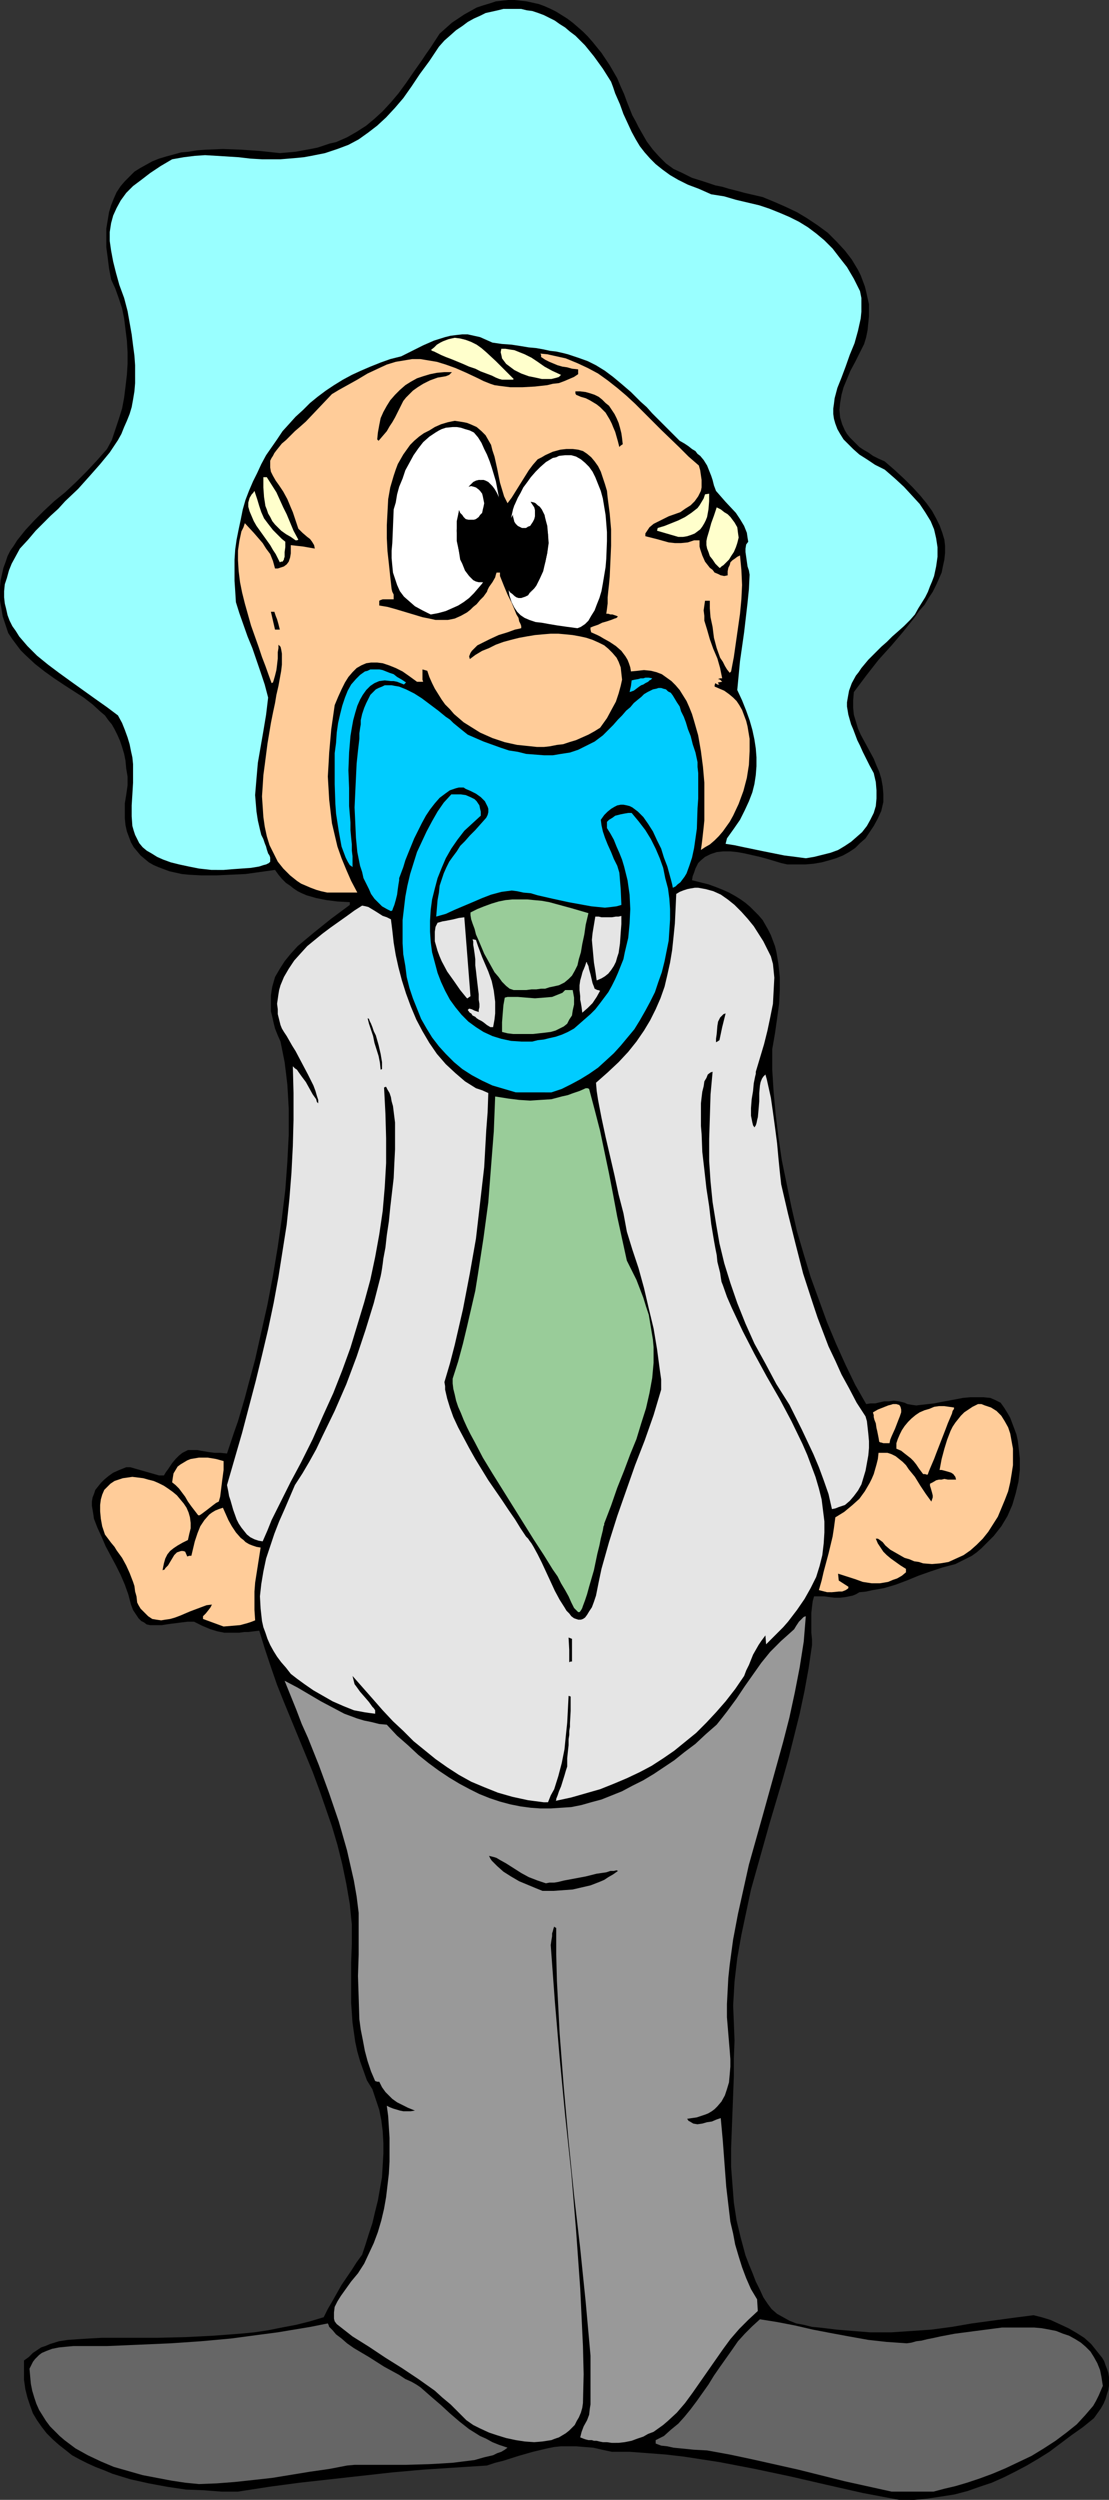 <?xml version="1.0" encoding="UTF-8" standalone="no"?>
<svg
   version="1.0"
   width="69.116mm"
   height="155.668mm"
   id="svg44"
   sodipodi:docname="Businessman - Baby 2.wmf"
   xmlns:inkscape="http://www.inkscape.org/namespaces/inkscape"
   xmlns:sodipodi="http://sodipodi.sourceforge.net/DTD/sodipodi-0.dtd"
   xmlns="http://www.w3.org/2000/svg"
   xmlns:svg="http://www.w3.org/2000/svg">
  <rect width="100%" height="100%" fill="#333333" stroke="none"/>
  <sodipodi:namedview
     id="namedview44"
     pagecolor="#ffffff"
     bordercolor="#000000"
     borderopacity="0.25"
     inkscape:showpageshadow="2"
     inkscape:pageopacity="0.0"
     inkscape:pagecheckerboard="0"
     inkscape:deskcolor="#d1d1d1"
     inkscape:document-units="mm" />
  <defs
     id="defs1">
    <pattern
       id="WMFhbasepattern"
       patternUnits="userSpaceOnUse"
       width="6"
       height="6"
       x="0"
       y="0" />
  </defs>
  <path
     style="fill:#000000;fill-opacity:1;fill-rule:evenodd;stroke:none"
     d="m 211.791,588.353 -8.562,-1.616 -8.562,-1.939 -8.401,-1.939 -8.401,-1.778 -8.401,-1.616 -4.2,-0.646 -4.2,-0.646 -4.2,-0.485 -4.2,-0.323 -4.362,-0.323 h -4.2 l -2.262,-0.485 -2.1,-0.485 -2.1,-0.162 -1.939,-0.162 h -1.777 -1.777 l -1.615,0.162 -1.615,0.323 -3.393,0.808 -3.393,0.97 -3.554,1.131 -1.939,0.485 -1.939,0.646 -7.593,0.485 -7.431,0.485 -7.27,0.646 -7.27,0.808 -14.539,1.616 -7.27,0.97 -7.27,1.131 h -3.877 l -4.2,-0.323 -4.2,-0.162 -4.362,-0.646 -4.362,-0.808 -4.362,-0.97 -4.2,-1.293 -1.939,-0.808 -2.1,-0.808 -1.777,-0.808 -1.939,-0.97 -1.777,-0.97 -1.615,-1.293 -1.454,-1.131 -1.454,-1.293 -1.454,-1.454 -1.131,-1.454 -1.131,-1.616 -0.969,-1.616 -0.646,-1.778 -0.646,-1.939 -0.485,-1.939 -0.323,-2.262 v -2.101 -2.424 l 1.131,-0.808 0.969,-0.97 0.969,-0.646 0.969,-0.646 0.969,-0.323 1.131,-0.485 2.1,-0.646 2.1,-0.323 2.423,-0.162 2.585,-0.162 2.908,-0.162 h 13.085 l 6.624,-0.162 6.462,-0.323 6.462,-0.485 3.393,-0.323 3.231,-0.485 3.231,-0.646 3.393,-0.646 3.231,-0.808 3.231,-0.97 0.969,-1.939 1.131,-1.939 2.1,-3.717 2.423,-3.555 1.131,-1.778 1.292,-1.778 0.808,-2.424 0.808,-2.585 0.808,-2.424 0.646,-2.747 0.646,-2.585 0.485,-2.747 0.485,-2.747 0.162,-2.747 0.162,-2.747 v -2.585 l -0.162,-2.747 -0.323,-2.585 -0.485,-2.424 -0.808,-2.424 -0.808,-2.424 -1.292,-2.101 -0.808,-2.262 -0.808,-2.262 -0.646,-2.262 -0.485,-2.262 -0.323,-2.262 -0.323,-2.262 -0.323,-4.686 v -4.686 -4.686 l 0.162,-4.525 v -4.525 l -0.485,-4.848 -0.808,-4.686 -0.969,-4.686 -1.131,-4.525 -1.292,-4.363 -1.454,-4.201 -1.454,-4.201 -1.615,-4.363 -3.393,-8.241 -3.393,-8.241 -1.615,-4.04 -1.454,-4.201 -1.454,-4.363 -1.292,-4.201 -1.292,0.162 -1.292,0.162 h -0.969 l -1.131,0.162 h -1.777 -1.777 l -1.615,-0.323 -1.615,-0.485 -1.939,-0.808 -1.939,-0.97 h -1.615 l -1.292,0.162 -1.292,0.162 -1.292,0.162 -1.131,0.162 -0.969,0.162 H 37.156 36.187 35.379 l -0.808,-0.162 -0.646,-0.485 -0.646,-0.323 -0.646,-0.646 -0.646,-0.97 -0.646,-0.97 -0.485,-1.293 -0.646,-2.424 -0.808,-2.262 -0.969,-2.262 -1.131,-2.262 -2.423,-4.525 -0.969,-2.262 -0.969,-2.101 -0.808,-2.101 -0.162,-1.131 -0.162,-0.97 -0.162,-0.97 v -0.97 l 0.162,-0.97 0.323,-0.808 0.323,-0.97 0.646,-0.808 0.646,-0.808 0.808,-0.808 0.969,-0.808 1.131,-0.808 1.454,-0.646 1.615,-0.646 h 0.969 l 1.131,0.323 2.262,0.646 2.262,0.646 1.131,0.323 h 1.131 l 0.485,-0.808 0.485,-0.646 0.969,-1.454 0.808,-0.97 0.808,-0.808 0.808,-0.646 0.646,-0.323 0.646,-0.323 h 0.646 0.808 0.808 l 0.808,0.162 0.969,0.162 0.969,0.162 1.292,0.162 H 51.857 l 1.615,0.162 0.808,-2.424 0.808,-2.424 0.969,-2.747 0.808,-2.747 0.808,-2.747 0.808,-3.07 1.615,-5.979 1.454,-6.464 1.454,-6.464 1.292,-6.787 1.131,-6.787 0.969,-6.787 0.808,-6.625 0.485,-6.625 0.162,-3.232 0.162,-3.07 v -3.07 -3.07 l -0.162,-2.909 -0.162,-2.747 -0.323,-2.747 -0.323,-2.585 -0.485,-2.424 -0.485,-2.424 -0.646,-1.454 -0.646,-1.616 -0.323,-1.293 -0.323,-1.454 -0.323,-1.293 v -1.293 -1.131 -1.293 l 0.162,-1.131 0.162,-0.97 0.323,-1.131 0.323,-1.131 1.131,-1.939 1.131,-1.778 1.454,-1.778 1.615,-1.778 1.939,-1.616 1.939,-1.616 4.039,-3.232 4.362,-3.232 v -0.646 l -2.908,-0.162 -2.585,-0.323 -2.423,-0.485 -2.262,-0.646 -1.131,-0.485 -0.969,-0.485 -0.969,-0.646 -0.808,-0.646 -0.969,-0.646 -0.969,-0.97 -0.808,-0.97 -0.808,-1.131 -6.947,0.97 -3.554,0.162 -3.393,0.162 H 47.495 l -3.069,-0.162 -1.615,-0.162 -1.454,-0.323 -1.454,-0.323 -1.292,-0.485 -1.292,-0.485 -1.131,-0.485 -1.131,-0.646 -0.969,-0.808 -0.969,-0.808 -0.808,-0.97 -0.808,-0.97 -0.646,-1.131 -0.485,-1.293 -0.485,-1.293 -0.323,-1.454 -0.162,-1.616 v -1.778 -1.778 l 0.323,-1.939 0.323,-2.262 v -2.101 l -0.323,-1.939 -0.162,-1.778 -0.323,-1.616 -0.485,-1.616 -0.485,-1.454 -0.646,-1.454 -0.646,-1.293 -0.646,-1.131 -0.808,-0.97 -0.808,-1.131 -0.969,-0.808 -1.939,-1.778 -2.1,-1.616 -4.523,-2.909 -2.423,-1.616 -2.262,-1.616 -2.262,-1.778 -2.262,-2.101 -1.131,-1.131 -0.969,-1.293 -0.969,-1.293 -0.969,-1.454 -0.646,-1.939 -0.646,-1.939 L 0.323,143.17 0,141.392 v -1.616 -1.616 l 0.162,-1.616 0.323,-1.454 0.323,-1.454 0.485,-1.293 0.485,-1.454 0.646,-1.293 0.808,-1.131 0.808,-1.293 1.939,-2.424 2.1,-2.262 2.262,-2.262 2.423,-2.262 2.585,-2.101 2.585,-2.424 2.423,-2.424 2.423,-2.585 2.423,-2.747 1.131,-2.101 0.808,-2.424 0.808,-2.424 0.808,-2.585 0.485,-2.585 0.323,-2.585 0.323,-2.747 0.162,-2.585 v -2.747 L 29.887,80.149 29.563,77.564 29.24,74.978 28.756,72.554 27.948,70.131 27.14,67.868 26.171,65.768 25.686,63.182 25.363,60.597 25.04,58.173 v -2.262 -2.101 l 0.323,-1.939 0.323,-1.939 0.485,-1.616 0.646,-1.616 0.646,-1.454 0.969,-1.454 0.969,-1.131 1.131,-1.131 1.131,-1.131 1.292,-0.808 1.454,-0.808 1.454,-0.808 1.615,-0.646 1.615,-0.485 1.777,-0.485 1.777,-0.485 1.777,-0.162 1.939,-0.323 2.1,-0.162 4.039,-0.162 4.362,0.162 4.523,0.323 4.523,0.485 1.939,-0.162 1.777,-0.162 1.777,-0.323 1.777,-0.323 1.615,-0.323 1.454,-0.485 1.454,-0.485 1.454,-0.323 2.585,-1.131 2.262,-1.293 2.262,-1.454 1.939,-1.616 1.939,-1.778 1.939,-2.101 1.777,-2.101 1.777,-2.424 1.777,-2.585 1.939,-2.747 0.969,-1.454 1.131,-1.616 2.1,-3.232 1.454,-1.293 1.454,-1.293 1.454,-0.97 1.454,-0.97 1.454,-0.808 1.454,-0.808 1.454,-0.485 1.615,-0.485 1.454,-0.485 L 118.254,0.162 119.708,0 h 1.454 l 1.454,0.162 1.454,0.162 1.454,0.323 1.454,0.323 1.292,0.485 1.454,0.646 1.292,0.646 1.292,0.808 1.292,0.808 1.292,0.97 1.131,0.97 1.292,1.131 1.131,1.131 1.131,1.293 2.1,2.585 1.939,2.909 1.777,3.07 0.808,1.939 0.808,1.778 0.646,1.778 0.646,1.616 0.646,1.616 0.808,1.454 0.646,1.293 0.646,1.131 1.292,2.262 1.454,1.939 1.454,1.616 1.615,1.616 1.777,1.293 2.1,0.97 2.262,1.131 2.585,0.808 1.454,0.485 1.454,0.485 1.615,0.323 1.615,0.485 1.939,0.485 1.777,0.485 2.1,0.485 2.1,0.485 2.746,1.131 2.585,1.131 2.746,1.293 2.423,1.454 2.423,1.616 2.423,1.778 2.1,2.101 1.939,2.101 1.615,2.101 1.454,2.424 0.646,1.293 0.485,1.293 0.485,1.293 0.323,1.293 0.323,1.454 0.323,1.454 v 1.454 1.454 l -0.162,1.616 -0.162,1.616 -0.323,1.616 -0.485,1.616 -1.131,2.262 -0.969,1.939 -1.131,2.101 -0.808,1.939 -0.808,1.939 -0.485,1.778 -0.323,1.939 -0.162,1.616 0.162,1.778 0.485,1.616 0.646,1.454 0.485,0.808 0.646,0.808 0.646,0.646 0.808,0.808 0.808,0.808 0.969,0.646 1.131,0.646 1.131,0.808 1.292,0.646 1.454,0.646 2.423,2.101 2.262,2.101 1.939,1.939 1.777,1.939 1.454,1.778 1.292,1.778 0.969,1.778 0.808,1.616 0.646,1.778 0.485,1.616 0.162,1.454 v 1.616 l -0.162,1.616 -0.323,1.454 -0.323,1.616 -0.646,1.454 -0.646,1.454 -0.808,1.616 -0.969,1.454 -0.969,1.616 -1.292,1.454 -1.131,1.616 -2.585,3.232 -2.746,3.232 -3.069,3.393 -2.908,3.717 -2.908,3.878 -0.162,1.939 v 1.778 l 0.162,1.616 0.485,1.616 0.485,1.616 0.646,1.454 3.069,5.656 0.646,1.616 0.646,1.454 0.485,1.616 0.323,1.778 0.162,1.778 v 1.939 l -0.485,2.101 -0.808,1.778 -0.969,1.778 -0.969,1.454 -0.969,1.454 -1.292,1.131 -1.131,1.131 -1.454,0.97 -1.454,0.808 -1.615,0.646 -1.615,0.485 -1.777,0.485 -1.939,0.323 -1.939,0.162 h -1.939 -2.262 l -1.454,-0.323 -1.615,-0.485 -1.615,-0.485 -1.777,-0.485 -3.554,-0.808 -1.777,-0.323 -1.615,-0.162 h -1.777 l -1.454,0.162 -1.454,0.485 -1.292,0.646 -0.969,0.808 -0.646,0.646 -0.323,0.646 -0.323,0.646 -0.323,0.97 -0.323,0.808 -0.162,0.97 1.939,0.485 1.939,0.485 1.777,0.646 1.615,0.646 1.454,0.646 1.454,0.808 1.292,0.808 1.131,0.808 1.131,0.97 0.969,0.97 0.969,0.97 0.969,1.131 0.646,1.131 0.646,1.131 0.646,1.293 0.485,1.293 0.485,1.293 0.323,1.293 0.485,2.909 0.323,3.07 v 3.07 l -0.162,3.232 -0.485,3.555 -0.485,3.393 -0.646,3.717 v 4.848 l 0.323,5.171 0.485,5.332 0.646,5.333 0.808,5.494 1.131,5.494 1.131,5.494 1.292,5.656 1.615,5.494 1.615,5.333 1.939,5.333 1.939,5.332 2.1,5.009 2.262,5.009 2.262,4.686 2.585,4.525 0.969,-0.162 h 1.131 l 2.1,-0.485 h 1.131 l 1.131,-0.162 1.292,0.162 1.292,0.323 0.646,0.323 0.969,0.162 1.131,0.162 1.292,-0.162 1.454,-0.162 1.454,-0.162 1.615,-0.323 1.777,-0.323 3.393,-0.646 1.777,-0.162 h 1.615 1.454 l 1.615,0.162 1.131,0.485 1.292,0.646 0.808,1.131 0.808,1.293 0.646,1.131 0.485,1.293 0.485,1.293 0.485,1.293 0.323,1.454 0.162,1.293 0.323,2.909 v 2.747 l -0.323,2.747 -0.646,2.747 -0.808,2.747 -1.131,2.585 -1.454,2.424 -1.777,2.262 -1.939,1.939 -0.969,0.97 -1.131,0.97 -1.131,0.808 -2.585,1.293 -1.292,0.646 -3.069,0.808 -2.908,0.97 -2.746,0.97 -2.746,1.131 -2.585,0.97 -2.746,0.808 -2.746,0.485 -1.454,0.323 -1.615,0.162 -0.808,0.485 -0.808,0.323 -0.808,0.162 -0.808,0.162 -1.292,0.162 h -1.292 l -1.292,-0.162 -1.131,-0.162 h -1.131 -1.292 l -0.323,1.131 -0.162,1.293 -0.162,1.454 v 1.454 3.232 l 0.162,1.616 v 1.293 l -0.808,5.494 -0.969,5.332 -1.131,5.333 -1.292,5.171 -1.292,5.171 -1.454,5.171 -3.069,10.342 -2.908,10.342 -1.454,5.171 -1.131,5.332 -1.131,5.333 -0.969,5.494 -0.646,5.494 -0.323,5.656 0.162,4.04 0.162,4.201 -0.162,4.201 v 4.201 l -0.323,8.403 -0.323,8.564 v 4.363 l 0.323,4.201 0.323,4.201 0.646,4.201 0.969,4.04 1.131,4.201 0.808,2.101 0.808,1.939 0.808,2.101 0.969,1.939 0.808,1.778 0.969,1.454 0.969,1.293 1.292,1.131 1.454,0.808 1.454,0.808 1.615,0.646 1.777,0.323 1.939,0.485 1.777,0.162 4.039,0.485 3.877,0.323 4.039,0.323 h 4.846 l 4.846,-0.323 4.685,-0.323 4.846,-0.646 4.685,-0.808 9.531,-1.293 5.008,-0.646 1.939,0.485 2.1,0.646 2.1,0.97 2.1,0.97 1.939,1.131 1.777,1.131 1.615,1.454 1.292,1.616 1.292,1.616 0.485,0.808 0.323,0.97 0.323,0.808 0.323,0.97 0.162,0.97 v 0.97 1.131 l -0.162,0.97 -0.323,0.97 -0.323,1.131 -0.485,1.131 -0.646,1.131 -0.808,1.131 -0.808,1.131 -2.585,2.101 -2.746,1.939 -2.585,1.939 -2.585,1.939 -2.585,1.616 -2.746,1.616 -2.746,1.454 -2.585,1.293 -2.908,1.293 -2.908,0.97 -2.746,0.97 -3.069,0.808 -3.069,0.485 -3.231,0.485 -3.231,0.323 z"
     id="path1" />
  <path
     style="fill:#666666;fill-opacity:1;fill-rule:evenodd;stroke:none"
     d="m 210.014,586.414 -10.985,-2.424 -10.985,-2.747 -10.824,-2.424 -5.331,-1.131 -5.331,-0.97 -3.069,-0.162 -3.231,-0.323 -1.615,-0.162 -1.454,-0.323 -1.454,-0.162 -1.292,-0.485 v -0.808 l 1.939,-0.97 1.615,-1.454 1.777,-1.454 1.454,-1.616 1.454,-1.778 1.454,-1.939 2.746,-3.878 1.292,-2.101 1.454,-2.101 2.746,-3.878 1.454,-2.101 1.615,-1.778 1.777,-1.778 1.777,-1.616 4.039,0.646 4.2,0.808 4.2,0.97 4.2,0.808 4.362,0.808 4.523,0.808 4.362,0.485 2.423,0.162 2.262,0.162 1.131,-0.162 1.131,-0.323 1.292,-0.162 1.292,-0.323 1.615,-0.323 1.454,-0.323 3.393,-0.646 3.716,-0.485 3.716,-0.485 3.716,-0.485 h 3.877 1.939 1.777 l 1.777,0.162 1.777,0.323 1.615,0.323 1.615,0.646 1.454,0.485 1.454,0.808 1.292,0.808 1.131,0.97 1.131,1.131 0.808,1.293 0.808,1.454 0.646,1.616 0.323,1.616 0.323,2.101 -0.485,1.131 -0.485,1.131 -0.646,1.293 -0.646,1.131 -0.969,1.131 -0.969,1.131 -1.939,2.101 -2.423,1.939 -2.585,1.939 -2.746,1.778 -2.908,1.778 -3.069,1.454 -3.069,1.454 -3.069,1.293 -3.069,1.131 -2.908,0.97 -2.746,0.808 -2.746,0.646 -2.423,0.646 z"
     id="path2" />
  <path
     style="fill:#666666;fill-opacity:1;fill-rule:evenodd;stroke:none"
     d="m 46.849,584.637 -3.231,-0.323 -3.231,-0.485 -3.393,-0.646 -3.393,-0.646 -3.393,-0.97 -3.393,-0.97 -3.069,-1.293 -3.069,-1.454 -2.908,-1.616 -1.292,-0.97 -1.292,-0.97 -1.131,-0.97 -1.131,-1.131 -1.131,-1.131 -0.969,-1.293 -0.808,-1.293 -0.808,-1.293 -0.646,-1.454 -0.485,-1.454 -0.485,-1.616 -0.323,-1.616 -0.162,-1.778 -0.162,-1.778 0.485,-0.97 0.323,-0.646 0.485,-0.646 0.485,-0.485 0.485,-0.485 0.646,-0.485 1.131,-0.485 1.292,-0.485 1.615,-0.323 1.615,-0.162 1.777,-0.162 h 4.039 3.877 l 3.877,-0.162 3.716,-0.162 7.431,-0.323 7.108,-0.485 7.108,-0.646 7.27,-0.97 3.716,-0.485 3.877,-0.646 3.877,-0.646 4.039,-0.808 0.162,0.323 0.162,0.485 0.808,0.808 0.808,0.97 1.292,0.97 1.292,1.131 1.615,1.131 3.554,2.101 3.554,2.262 1.777,0.97 1.777,0.97 1.454,0.97 1.454,0.646 1.131,0.646 0.969,0.646 1.292,1.131 1.292,1.131 2.262,1.939 2.1,1.939 2.262,1.939 2.262,1.778 1.292,0.808 1.292,0.808 1.454,0.646 1.454,0.808 1.615,0.646 1.939,0.646 -0.646,0.485 -0.808,0.485 -0.969,0.323 -0.969,0.485 -2.1,0.485 -2.262,0.646 -2.585,0.323 -2.585,0.323 -2.585,0.162 -2.908,0.162 -5.493,0.162 h -5.331 -2.423 -2.262 -2.1 l -1.777,0.162 -4.2,0.808 -4.523,0.646 -8.885,1.454 -4.362,0.485 -4.523,0.485 -4.2,0.323 z"
     id="path3" />
  <path
     style="fill:#999999;fill-opacity:1;fill-rule:evenodd;stroke:none"
     d="m 144.102,574.941 -1.131,-0.162 h -0.969 l -0.808,-0.162 -0.646,-0.162 h -0.646 l -0.485,-0.162 h -0.808 l -0.646,-0.162 -0.485,-0.162 -0.808,-0.323 0.162,-0.646 0.162,-0.646 0.485,-1.293 0.808,-1.454 0.485,-1.293 0.162,-1.454 0.162,-0.97 v -0.485 -0.485 -10.503 l -1.131,-12.604 -1.292,-12.604 -1.454,-12.604 -1.292,-12.766 -1.131,-12.604 -0.969,-12.604 -0.323,-6.302 -0.323,-6.14 -0.162,-6.302 v -6.14 l -0.323,-0.162 -0.162,-0.162 -0.162,0.485 -0.162,0.646 -0.162,0.485 v 0.646 l -0.162,0.97 -0.162,1.131 0.485,6.625 0.485,6.625 1.131,13.25 1.292,13.574 1.454,13.574 1.131,13.574 0.969,13.574 0.323,6.787 0.323,6.787 0.162,6.625 -0.162,6.787 -0.162,1.131 -0.323,1.131 -0.485,1.131 -0.485,0.808 -0.485,0.97 -0.646,0.646 -0.646,0.646 -0.808,0.646 -0.808,0.485 -0.808,0.485 -0.969,0.323 -0.808,0.323 -2.1,0.323 -1.939,0.162 -2.262,-0.162 -2.1,-0.323 -2.262,-0.485 -2.1,-0.646 -1.939,-0.646 -2.1,-0.97 -1.615,-0.808 -1.615,-1.131 -1.777,-1.778 -1.939,-1.939 -1.939,-1.616 -1.777,-1.616 -3.877,-2.747 -3.877,-2.585 -3.877,-2.424 -3.877,-2.585 -3.877,-2.424 -3.716,-2.909 -0.485,-0.646 -0.162,-0.646 v -0.646 -0.808 l 0.162,-1.293 0.646,-1.293 0.808,-1.293 0.808,-1.131 0.808,-1.131 0.808,-1.131 1.615,-1.939 1.454,-2.262 1.131,-2.424 1.131,-2.424 0.969,-2.585 0.808,-2.747 0.646,-2.747 0.485,-2.747 0.323,-2.747 0.323,-2.747 0.162,-2.909 v -2.747 -2.747 l -0.162,-2.585 -0.162,-2.585 -0.323,-2.424 0.646,0.323 0.808,0.323 1.615,0.485 0.808,0.162 h 0.969 0.808 l 0.969,-0.162 -1.615,-0.646 -1.292,-0.646 -1.292,-0.646 -1.131,-0.808 -0.808,-0.808 -0.808,-0.808 -0.808,-1.131 -0.646,-1.293 h -0.485 l -0.485,-0.162 -0.969,-2.262 -0.808,-2.424 -0.646,-2.424 -0.485,-2.585 -0.485,-2.424 -0.323,-2.424 -0.162,-5.171 -0.162,-5.009 0.162,-5.009 v -5.009 -4.848 l -0.485,-3.878 -0.646,-3.717 -0.808,-3.555 -0.808,-3.555 -0.969,-3.393 -0.969,-3.393 -2.262,-6.625 -2.423,-6.625 -2.585,-6.464 -1.454,-3.232 -1.292,-3.393 -2.746,-6.787 3.069,1.616 2.746,1.616 2.746,1.616 2.746,1.454 2.746,1.454 3.069,1.131 1.615,0.485 1.615,0.323 1.939,0.485 1.777,0.162 2.423,2.585 2.585,2.262 2.423,2.262 2.423,1.939 2.423,1.778 2.423,1.616 2.423,1.454 2.423,1.293 2.262,1.131 2.423,0.97 2.423,0.808 2.423,0.646 2.423,0.485 2.423,0.323 2.262,0.162 h 2.423 l 2.423,-0.162 2.423,-0.162 2.423,-0.485 2.262,-0.646 2.423,-0.646 2.423,-0.97 2.423,-0.97 2.423,-1.293 2.585,-1.293 2.423,-1.454 2.423,-1.616 2.423,-1.616 2.423,-1.939 2.585,-1.939 2.423,-2.262 2.585,-2.262 1.292,-1.616 1.131,-1.454 2.262,-3.07 1.939,-2.909 1.939,-2.747 1.939,-2.747 2.1,-2.585 1.292,-1.293 1.292,-1.293 1.454,-1.293 1.615,-1.454 0.485,-0.808 0.646,-0.97 0.808,-0.808 0.323,-0.323 0.485,-0.162 -0.485,5.979 -0.969,6.14 -1.131,5.817 -1.292,5.979 -1.454,5.656 -1.615,5.817 -3.231,11.635 -3.231,11.473 -1.292,5.817 -1.292,5.817 -1.131,5.979 -0.808,5.979 -0.323,3.07 -0.162,3.07 -0.162,3.07 v 3.07 l 0.323,3.878 0.323,3.878 0.162,2.101 v 1.778 l -0.162,1.939 -0.162,1.778 -0.485,1.616 -0.485,1.454 -0.808,1.454 -0.969,1.131 -0.646,0.646 -0.646,0.485 -0.808,0.485 -0.808,0.323 -0.969,0.323 -0.969,0.323 -1.131,0.162 -1.131,0.162 0.323,0.485 0.323,0.162 0.808,0.485 0.969,0.162 1.131,-0.162 1.131,-0.323 1.131,-0.162 1.131,-0.485 0.969,-0.323 0.485,5.333 0.808,10.827 0.646,5.494 0.323,2.747 0.646,2.747 0.485,2.585 0.808,2.747 0.808,2.585 0.969,2.585 1.131,2.585 1.454,2.424 0.162,2.747 -2.262,2.101 -2.1,2.101 -2.1,2.424 -1.777,2.424 -7.108,10.18 -1.777,2.424 -1.939,2.262 -2.1,1.939 -1.131,0.97 -1.131,0.808 -1.131,0.808 -1.292,0.485 -1.131,0.646 -1.454,0.485 -1.292,0.485 -1.615,0.323 -1.454,0.162 z"
     id="path4" />
  <path
     style="fill:#000000;fill-opacity:1;fill-rule:evenodd;stroke:none"
     d="m 127.785,445.022 -1.615,-0.646 -1.939,-0.808 -1.939,-0.808 -1.939,-1.131 -1.777,-1.131 -1.454,-1.293 -0.646,-0.646 -0.646,-0.646 -0.323,-0.485 -0.323,-0.646 0.646,0.162 0.646,0.162 0.485,0.162 0.808,0.485 1.454,0.808 1.777,1.131 1.777,1.131 1.777,0.97 2.1,0.808 0.969,0.323 0.969,0.323 0.808,-0.162 h 1.131 l 0.969,-0.162 1.292,-0.323 2.585,-0.485 2.585,-0.485 2.585,-0.646 1.131,-0.162 1.131,-0.162 0.969,-0.323 h 0.808 l 0.646,-0.162 0.323,0.162 -1.131,0.808 -1.131,0.646 -0.969,0.646 -1.131,0.485 -2.1,0.808 -2.1,0.485 -2.1,0.485 -2.262,0.162 -2.262,0.162 z"
     id="path5" />
  <path
     style="fill:#e5e5e5;fill-opacity:1;fill-rule:evenodd;stroke:none"
     d="m 128.108,424.177 -3.716,-0.485 -3.716,-0.808 -3.393,-0.97 -3.231,-1.293 -3.069,-1.293 -2.908,-1.616 -2.746,-1.778 -2.746,-1.939 -2.585,-2.101 -2.585,-2.101 -2.423,-2.424 -2.423,-2.262 -2.423,-2.585 -2.262,-2.585 -4.846,-5.494 0.162,0.646 0.162,0.646 0.162,0.646 0.485,0.646 0.808,1.131 1.131,1.293 0.969,1.131 0.808,1.131 0.323,0.323 0.323,0.485 v 0.323 0.485 l -1.292,-0.162 -1.131,-0.162 -2.585,-0.485 -2.423,-0.97 -2.585,-1.131 -2.262,-1.293 -2.262,-1.293 -2.1,-1.454 -1.777,-1.293 -1.454,-1.131 -1.131,-1.454 -1.131,-1.293 -0.969,-1.293 -0.808,-1.293 -0.808,-1.454 -0.646,-1.454 -0.485,-1.454 -0.485,-1.293 -0.323,-1.454 -0.162,-1.454 -0.162,-1.454 -0.162,-2.909 0.323,-2.909 0.485,-2.909 0.646,-3.07 0.969,-2.909 0.969,-2.909 1.131,-2.909 1.292,-2.909 2.423,-5.656 1.777,-2.747 1.615,-2.747 1.615,-2.909 1.454,-3.07 2.908,-5.979 2.746,-6.302 2.423,-6.464 2.1,-6.302 1.939,-6.302 1.615,-6.302 0.162,-0.808 0.162,-0.97 0.162,-1.131 0.162,-1.293 0.485,-2.585 0.323,-2.909 0.485,-3.232 0.323,-3.232 0.808,-6.948 0.162,-3.555 0.162,-3.232 v -3.232 -3.07 l -0.162,-1.293 -0.162,-1.293 -0.162,-1.293 -0.323,-1.131 -0.162,-0.97 -0.323,-0.97 -0.485,-0.808 -0.323,-0.646 h -0.162 l -0.323,0.162 0.323,6.14 0.162,5.817 v 5.817 l -0.323,5.656 -0.485,5.656 -0.808,5.494 -0.969,5.333 -1.131,5.332 -1.454,5.333 -1.615,5.333 -1.615,5.332 -1.939,5.333 -2.1,5.333 -2.423,5.333 -2.423,5.494 -2.746,5.494 -1.292,2.424 -1.131,2.101 -2.262,4.525 -2.262,4.525 -0.969,2.424 -1.131,2.585 -0.969,-0.162 -0.969,-0.323 -0.969,-0.485 -0.808,-0.646 -0.646,-0.808 -0.646,-0.808 -0.646,-0.97 -0.485,-0.97 -0.808,-2.262 -0.646,-2.262 -0.323,-0.97 -0.162,-0.97 -0.162,-0.808 -0.162,-0.808 3.554,-12.281 3.231,-12.281 1.454,-5.979 1.454,-6.14 1.292,-6.14 1.131,-6.14 0.969,-6.14 0.969,-6.14 0.646,-6.14 0.485,-6.14 0.323,-6.302 0.162,-6.14 v -6.302 l -0.162,-6.302 0.162,0.162 0.323,0.323 0.485,0.323 0.323,0.485 0.808,1.131 0.969,1.293 0.808,1.454 0.808,1.454 0.808,1.131 0.162,0.646 0.323,0.323 v -0.808 l -0.323,-0.97 -0.323,-1.131 -0.485,-1.293 -0.646,-1.293 -0.646,-1.293 -1.454,-2.747 -1.454,-2.747 -0.808,-1.293 -0.646,-1.131 -0.646,-1.131 -0.646,-0.97 -0.485,-0.808 -0.323,-0.808 -0.323,-1.293 -0.323,-1.293 v -1.131 l -0.162,-1.293 0.162,-1.131 0.162,-1.131 0.162,-0.97 0.323,-1.131 0.808,-1.939 1.131,-1.939 1.292,-1.939 1.454,-1.616 1.615,-1.778 1.777,-1.454 1.777,-1.454 1.939,-1.454 3.877,-2.747 1.777,-1.293 1.777,-1.131 0.808,0.162 0.646,0.162 0.808,0.485 0.808,0.485 1.777,1.131 0.969,0.323 0.969,0.485 0.323,2.585 0.323,2.909 0.485,2.909 0.646,2.909 0.808,3.07 0.969,3.07 1.131,3.07 1.292,3.07 1.454,2.747 1.615,2.747 1.777,2.585 2.1,2.424 2.262,2.101 1.131,0.97 1.131,0.97 1.292,0.808 1.292,0.808 1.454,0.485 1.454,0.646 -0.162,4.525 -0.323,4.201 -0.485,8.726 -0.969,8.403 -0.969,8.403 -1.454,8.241 -1.615,8.403 -0.969,4.201 -0.969,4.201 -1.131,4.363 -1.292,4.363 0.162,0.97 v 0.808 l 0.485,2.101 0.646,2.101 0.808,2.262 1.131,2.424 1.292,2.424 1.292,2.424 1.454,2.585 3.069,5.009 3.231,4.686 1.615,2.424 1.454,2.101 1.292,2.101 1.292,1.939 0.485,0.485 0.323,0.485 0.485,0.646 0.485,0.808 0.969,1.778 0.969,1.939 2.1,4.525 0.969,2.101 1.131,2.101 1.131,1.778 0.485,0.808 0.646,0.646 0.485,0.646 0.646,0.485 0.485,0.162 0.485,0.162 h 0.646 l 0.485,-0.162 0.485,-0.323 0.485,-0.646 0.485,-0.808 0.646,-0.97 0.485,-1.293 0.485,-1.454 0.646,-3.232 0.646,-3.07 1.777,-6.302 1.939,-6.14 2.1,-5.979 2.1,-5.979 2.262,-5.817 2.1,-5.979 1.777,-5.979 v -2.424 l -0.323,-2.262 -0.646,-4.848 -0.808,-4.848 -1.131,-4.686 -1.131,-4.848 -1.292,-4.686 -1.454,-4.363 -1.292,-4.201 -0.808,-4.363 -1.131,-4.363 -0.969,-4.525 -2.1,-9.049 -0.969,-4.525 -0.808,-4.201 -0.323,-2.101 -0.162,-1.939 2.746,-2.424 2.585,-2.424 2.262,-2.424 1.939,-2.424 1.777,-2.585 1.454,-2.424 1.292,-2.585 1.131,-2.585 0.969,-2.747 0.646,-2.747 0.646,-2.909 0.485,-2.909 0.323,-3.07 0.323,-3.232 0.162,-3.393 0.162,-3.555 0.808,-0.485 0.808,-0.323 0.969,-0.323 0.808,-0.162 0.969,-0.162 h 0.808 l 1.777,0.323 1.777,0.485 1.777,0.808 1.615,1.131 1.615,1.293 1.615,1.616 1.454,1.616 1.454,1.778 1.131,1.778 1.131,1.778 0.969,1.939 0.808,1.616 0.485,1.778 0.323,3.232 -0.162,3.07 -0.162,3.07 -0.646,3.232 -0.646,3.07 -0.808,3.232 -0.969,3.232 -0.969,3.232 v 0.485 l -0.162,0.646 -0.162,0.808 -0.162,0.808 -0.162,1.778 -0.323,1.939 -0.162,2.101 v 1.778 l 0.162,0.808 0.162,0.808 0.162,0.646 0.323,0.485 0.323,-0.485 0.162,-0.485 0.162,-0.808 0.162,-0.646 0.162,-1.778 0.162,-1.939 v -1.939 l 0.162,-1.778 0.162,-0.808 0.323,-0.808 0.323,-0.485 0.485,-0.485 0.323,1.131 0.323,1.454 0.323,1.454 0.323,1.454 0.485,3.393 0.485,3.555 0.485,3.717 0.323,3.555 0.323,3.232 0.162,1.454 0.162,1.454 1.615,6.948 1.777,7.11 1.777,6.948 2.262,6.948 1.131,3.393 1.292,3.393 1.292,3.393 1.615,3.393 1.454,3.232 1.777,3.232 1.777,3.393 2.1,3.232 0.323,1.131 0.162,1.454 0.162,1.454 0.162,1.778 v 1.616 l -0.162,1.778 -0.323,1.778 -0.323,1.778 -0.485,1.616 -0.485,1.616 -0.808,1.454 -0.969,1.293 -0.969,1.131 -1.131,0.97 -1.454,0.485 -0.808,0.323 -0.808,0.162 -0.808,-3.555 -1.131,-3.232 -1.131,-3.07 -1.292,-3.07 -2.746,-5.817 -2.908,-5.817 -3.069,-4.848 -2.585,-4.848 -2.585,-4.686 -2.1,-4.686 -1.939,-4.848 -1.615,-4.686 -1.454,-4.686 -1.131,-4.686 -0.808,-4.686 -0.808,-5.009 -0.485,-4.848 -0.323,-4.848 v -5.171 l 0.162,-5.171 0.162,-5.333 0.485,-5.332 -0.485,0.162 -0.646,0.485 -0.323,0.808 -0.485,0.808 -0.162,1.131 -0.323,1.293 -0.162,1.293 -0.162,1.454 v 1.778 3.555 l 0.162,1.939 0.162,4.201 0.485,4.201 0.485,4.363 0.646,4.201 0.485,4.201 0.646,3.878 0.323,1.778 0.323,1.616 0.162,1.616 0.323,1.293 0.323,1.293 0.162,1.131 0.162,0.97 0.323,0.808 0.969,2.747 1.131,2.585 2.585,5.494 2.746,5.332 2.908,5.333 3.069,5.333 2.746,5.171 2.585,5.333 1.131,2.585 0.969,2.585 0.969,2.585 0.808,2.747 0.646,2.585 0.323,2.585 0.323,2.585 v 2.585 l -0.162,2.585 -0.323,2.747 -0.646,2.585 -0.808,2.585 -1.292,2.585 -1.454,2.585 -1.777,2.585 -2.1,2.747 -1.131,1.293 -1.292,1.293 -1.292,1.293 -1.454,1.454 -0.162,-2.101 -0.969,1.293 -0.646,0.97 -1.292,2.262 -0.969,2.424 -0.646,1.293 -0.485,1.293 -2.1,3.07 -2.262,2.909 -2.262,2.585 -2.262,2.424 -2.423,2.424 -2.585,2.101 -2.585,2.101 -2.585,1.778 -2.746,1.778 -2.746,1.454 -3.069,1.454 -3.069,1.293 -3.231,1.293 -3.393,0.97 -3.393,0.97 -3.716,0.808 0.162,-0.162 v -0.323 l 0.323,-0.808 0.323,-0.97 0.485,-1.131 0.808,-2.585 0.323,-1.131 0.323,-0.97 v -1.939 l 0.162,-1.616 0.162,-1.454 v -1.454 l 0.162,-0.97 v -0.97 l 0.162,-0.97 v -0.808 l 0.162,-2.909 v -3.393 l -0.485,-0.162 -0.323,6.302 -0.323,3.07 -0.323,3.232 -0.646,3.232 -0.808,3.07 -0.969,3.07 -0.808,1.454 -0.646,1.616 z"
     id="path6" />
  <path
     style="fill:#000000;fill-opacity:1;fill-rule:evenodd;stroke:none"
     d="m 134.086,391.212 v -2.909 l -0.162,-2.909 0.808,0.323 v 2.585 2.747 h -0.323 z"
     id="path7" />
  <path
     style="fill:#ffcc99;fill-opacity:1;fill-rule:evenodd;stroke:none"
     d="m 52.665,382.809 -4.846,-1.778 v -0.646 l 0.646,-0.646 0.646,-0.808 0.485,-0.646 0.323,-0.646 -1.292,0.162 -1.292,0.485 -2.585,0.97 -2.262,0.97 -1.292,0.485 -1.131,0.323 -1.131,0.162 -0.969,0.162 -1.131,-0.162 -0.969,-0.162 -0.969,-0.646 -0.808,-0.808 -0.969,-0.97 -0.485,-0.808 -0.323,-0.646 -0.162,-1.454 -0.323,-1.131 -0.162,-1.293 -0.323,-0.97 -0.808,-2.101 -0.808,-1.778 -0.969,-1.778 -1.292,-1.778 -0.485,-0.808 -0.808,-0.97 -1.454,-1.939 -0.646,-1.939 -0.323,-1.778 -0.162,-1.778 v -1.454 l 0.162,-1.293 0.323,-1.131 0.485,-1.131 0.808,-0.808 0.646,-0.646 0.969,-0.646 0.969,-0.323 0.969,-0.323 1.131,-0.162 1.131,-0.162 1.292,0.162 1.292,0.162 1.131,0.323 1.292,0.323 1.131,0.485 1.292,0.646 0.969,0.646 1.131,0.808 0.969,0.808 0.808,0.97 0.808,0.97 0.646,0.97 0.485,1.131 0.323,1.131 0.162,1.293 v 1.293 l -0.323,1.293 -0.323,1.454 -1.292,0.646 -1.131,0.646 -0.969,0.646 -0.808,0.646 -0.646,0.808 -0.485,0.97 -0.323,1.131 -0.162,0.808 -0.162,0.808 0.485,-0.162 0.162,-0.323 0.646,-0.646 0.485,-0.808 0.485,-0.808 0.485,-0.808 0.646,-0.646 0.485,-0.162 0.485,-0.162 h 0.485 l 0.485,0.162 0.485,1.131 0.485,-0.162 h 0.485 l 0.808,-3.393 0.646,-1.939 0.646,-1.616 0.969,-1.454 1.131,-1.293 0.646,-0.485 0.808,-0.485 0.808,-0.323 0.969,-0.323 0.646,1.454 0.646,1.454 0.808,1.454 0.969,1.454 1.131,1.293 0.646,0.485 0.485,0.485 0.808,0.485 0.808,0.323 0.969,0.323 0.969,0.162 -1.292,8.241 -0.162,2.101 v 2.262 2.101 l 0.162,2.424 -0.808,0.323 -0.969,0.323 -1.777,0.485 -1.939,0.162 z"
     id="path8" />
  <path
     style="fill:#99cc99;fill-opacity:1;fill-rule:evenodd;stroke:none"
     d="m 136.186,379.416 -0.969,-0.97 -0.646,-1.293 -0.646,-1.454 -0.808,-1.454 -0.969,-1.616 -0.808,-1.616 -1.131,-1.616 -2.1,-3.393 -2.423,-3.717 -2.423,-3.878 -2.423,-3.878 -2.423,-3.878 -2.423,-3.878 -2.262,-3.717 -1.939,-3.717 -0.969,-1.778 -0.808,-1.616 -0.808,-1.778 -0.646,-1.616 -0.646,-1.454 -0.485,-1.454 -0.323,-1.454 -0.323,-1.293 -0.162,-1.293 v -1.131 l 1.292,-4.04 1.131,-4.201 0.969,-4.04 0.969,-4.201 0.969,-4.201 0.646,-4.04 1.292,-8.403 1.131,-8.403 0.646,-8.403 0.646,-8.241 0.323,-8.241 3.069,0.485 2.585,0.323 2.585,0.162 2.423,-0.162 2.585,-0.162 2.423,-0.646 1.454,-0.323 1.292,-0.485 1.454,-0.485 1.454,-0.646 h 0.485 l 0.323,0.162 1.292,4.848 1.292,5.009 2.1,10.019 0.969,5.009 0.969,5.171 1.131,5.171 1.131,5.171 1.131,2.262 1.131,2.262 0.808,2.101 0.808,2.101 0.646,2.101 0.646,1.939 0.323,1.939 0.323,1.939 0.323,1.939 0.162,1.778 v 3.717 l -0.323,3.555 -0.646,3.555 -0.808,3.555 -1.131,3.555 -1.131,3.717 -1.454,3.555 -1.454,3.878 -1.615,4.04 -1.454,4.201 -1.615,4.201 v 0.162 0.162 l -0.162,0.323 -0.162,0.97 -0.162,0.646 -0.323,1.293 -0.323,1.616 -0.485,1.939 -0.808,3.878 -1.131,3.878 -0.485,1.778 -0.485,1.454 -0.485,1.293 -0.162,0.485 -0.162,0.323 -0.323,0.485 -0.162,0.162 h -0.162 z"
     id="path9" />
  <path
     style="fill:#ffcc99;fill-opacity:1;fill-rule:evenodd;stroke:none"
     d="m 194.828,374.73 -1.939,-0.485 0.646,-2.262 0.485,-2.101 1.131,-4.201 0.969,-4.04 0.323,-2.101 0.323,-2.424 2.1,-1.293 1.939,-1.616 1.615,-1.454 1.292,-1.778 1.131,-1.939 0.485,-0.97 0.485,-1.131 0.323,-1.131 0.323,-1.131 0.323,-1.293 0.162,-1.454 h 0.969 1.131 l 0.969,0.323 0.969,0.485 0.808,0.646 0.808,0.646 0.808,0.808 0.646,0.97 1.454,1.778 1.292,2.101 1.292,1.939 1.292,1.778 0.162,-0.485 0.162,-0.485 v -0.485 l -0.162,-0.646 -0.323,-1.131 -0.162,-0.485 v -0.485 l 0.646,-0.323 0.808,-0.485 0.646,-0.162 h 0.646 l 0.646,-0.162 0.808,0.162 h 0.969 0.969 l -0.162,-0.646 -0.485,-0.646 -0.485,-0.323 -0.485,-0.162 -1.131,-0.323 -0.646,-0.162 h -0.485 l 0.485,-2.585 0.646,-2.424 0.646,-2.101 0.808,-2.101 0.485,-0.97 0.646,-0.97 0.646,-0.808 0.646,-0.808 0.808,-0.808 0.969,-0.646 0.969,-0.646 1.292,-0.646 h 0.808 l 0.808,0.323 1.454,0.485 1.292,0.808 1.131,1.131 0.808,1.293 0.808,1.454 0.485,1.454 0.323,1.778 0.323,1.778 v 1.939 1.939 l -0.323,2.101 -0.323,1.939 -0.485,2.101 -0.808,2.101 -0.808,1.939 -0.808,1.939 -1.131,1.778 -1.131,1.778 -1.292,1.616 -1.454,1.454 -1.454,1.293 -1.615,1.131 -1.777,0.808 -1.777,0.808 -1.939,0.323 -1.939,0.162 -2.1,-0.162 -0.969,-0.323 -1.131,-0.162 -1.131,-0.485 -1.131,-0.323 -1.131,-0.646 -1.131,-0.646 -1.131,-0.646 -1.131,-0.97 -0.646,-0.808 -0.646,-0.485 -0.485,-0.323 h -0.485 l 0.485,1.131 0.646,0.97 0.646,0.97 0.808,0.808 0.969,0.808 1.131,0.808 1.131,0.808 1.292,0.808 v 0.808 l -0.969,0.808 -1.131,0.646 -0.969,0.323 -1.131,0.485 -0.969,0.162 -0.969,0.162 h -0.969 -0.969 l -2.1,-0.323 -1.777,-0.646 -4.039,-1.293 0.162,1.616 2.262,1.454 v 0.323 l -0.162,0.162 -0.485,0.323 -0.808,0.323 h -0.808 l -1.615,0.162 z"
     id="path10" />
  <path
     style="fill:#ffcc99;fill-opacity:1;fill-rule:evenodd;stroke:none"
     d="m 46.688,356.632 -1.615,-2.101 -0.808,-1.131 -0.646,-1.131 -1.454,-1.939 -0.808,-0.808 -0.808,-0.646 0.162,-1.131 0.162,-0.97 0.485,-0.808 0.485,-0.808 0.646,-0.485 0.808,-0.485 0.808,-0.485 0.808,-0.323 0.969,-0.162 0.969,-0.162 h 2.1 l 1.939,0.323 1.777,0.485 v 0.97 1.131 l -0.323,2.424 -0.323,2.585 -0.162,1.293 -0.323,1.131 -0.646,0.323 -0.646,0.485 -1.454,1.131 -0.646,0.485 -0.646,0.485 -0.485,0.323 z"
     id="path11" />
  <path
     style="fill:#ffcc99;fill-opacity:1;fill-rule:evenodd;stroke:none"
     d="m 217.445,346.936 -0.485,-0.646 -0.485,-0.646 -0.646,-0.97 -0.646,-0.808 -0.646,-0.646 -1.454,-1.131 -0.808,-0.646 -1.131,-0.485 v -1.293 l 0.323,-0.97 0.485,-1.131 0.485,-0.97 0.646,-0.97 0.808,-0.97 0.808,-0.808 0.969,-0.808 0.969,-0.646 1.131,-0.485 1.131,-0.323 1.131,-0.485 1.131,-0.162 h 1.292 l 1.131,0.162 1.131,0.162 v 0.162 0.162 l -0.323,0.485 -0.162,0.646 -0.485,1.131 -0.485,1.131 -0.485,1.293 -1.131,2.909 -1.131,2.909 -0.485,1.293 -0.485,1.131 -0.485,1.131 -0.323,0.808 -0.162,0.485 -0.162,0.162 v 0 l -0.485,-0.162 z"
     id="path12" />
  <path
     style="fill:#ffcc99;fill-opacity:1;fill-rule:evenodd;stroke:none"
     d="m 208.075,339.665 -0.485,-0.162 h -0.162 l -0.323,-0.162 -0.162,-0.97 -0.162,-0.808 -0.162,-0.808 -0.162,-0.646 -0.162,-1.131 -0.323,-0.808 -0.162,-0.646 v -0.485 l -0.162,-0.485 v -0.162 l 1.131,-0.646 0.808,-0.323 0.808,-0.323 0.808,-0.323 0.646,-0.162 0.485,-0.162 h 0.485 0.323 l 0.485,0.162 h 0.162 l 0.323,0.485 0.162,0.646 v 0.646 l -0.323,0.97 -0.323,0.808 -0.808,2.101 -0.808,1.778 -0.323,0.808 -0.162,0.808 h -0.808 z"
     id="path13" />
  <path
     style="fill:#00ccff;fill-opacity:1;fill-rule:evenodd;stroke:none"
     d="m 121.485,257.091 -2.746,-0.808 -2.746,-0.808 -2.423,-1.131 -2.423,-1.293 -2.262,-1.454 -1.939,-1.616 -1.939,-1.939 -1.615,-1.778 -1.615,-2.101 -1.292,-2.101 -1.292,-2.262 -0.969,-2.424 -0.969,-2.424 -0.808,-2.424 -0.646,-2.585 -0.323,-2.585 -0.485,-2.747 -0.162,-2.585 v -2.747 -2.747 l 0.323,-2.747 0.323,-2.747 0.485,-2.585 0.646,-2.747 0.808,-2.585 0.808,-2.585 1.131,-2.424 1.131,-2.424 1.292,-2.424 1.292,-2.262 1.454,-2.101 1.777,-1.939 h 2.262 l 1.131,0.162 1.131,0.485 0.969,0.485 0.485,0.485 0.323,0.485 0.323,0.485 0.162,0.808 0.162,0.646 v 0.97 l -1.939,1.778 -1.939,1.778 -1.615,2.101 -1.454,2.101 -1.292,2.262 -0.969,2.262 -0.969,2.424 -0.646,2.424 -0.646,2.585 -0.323,2.424 -0.162,2.585 v 2.585 l 0.162,2.424 0.323,2.424 0.646,2.424 0.646,2.424 0.808,2.101 0.969,2.101 1.131,2.101 1.292,1.778 1.454,1.778 1.615,1.616 1.777,1.293 1.777,1.131 2.1,0.97 2.1,0.646 2.262,0.485 2.423,0.162 h 2.585 l 1.292,-0.323 1.454,-0.162 1.292,-0.323 1.454,-0.323 1.454,-0.485 1.454,-0.646 1.454,-0.808 1.292,-1.131 1.292,-1.131 1.292,-1.131 1.131,-1.131 1.131,-1.454 0.969,-1.293 0.969,-1.293 0.808,-1.454 0.808,-1.616 0.646,-1.454 0.646,-1.616 0.646,-1.616 0.323,-1.616 0.808,-3.393 0.323,-3.393 0.162,-3.393 -0.162,-3.393 -0.485,-3.393 -0.808,-3.232 -0.485,-1.616 -0.646,-1.616 -0.646,-1.454 -0.646,-1.616 -0.808,-1.454 -0.808,-1.293 v -1.454 l 0.485,-0.485 0.808,-0.485 0.646,-0.485 0.646,-0.162 0.646,-0.162 0.808,-0.162 0.969,-0.162 h 0.808 l 1.615,1.939 1.615,2.101 1.292,2.101 1.131,2.262 0.969,2.262 0.808,2.262 0.485,2.424 0.646,2.424 0.323,2.424 0.162,2.424 v 2.424 l -0.162,2.585 -0.162,2.424 -0.485,2.424 -0.485,2.424 -0.646,2.585 -0.808,2.262 -0.808,2.424 -1.131,2.262 -1.131,2.101 -1.292,2.262 -1.292,2.101 -1.615,1.939 -1.615,1.939 -1.615,1.778 -1.939,1.778 -1.777,1.616 -2.1,1.454 -2.1,1.293 -2.1,1.131 -2.262,1.131 -2.423,0.808 z"
     id="path14" />
  <path
     style="fill:#000000;fill-opacity:1;fill-rule:evenodd;stroke:none"
     d="m 89.66,251.759 -0.162,-1.616 -0.323,-1.616 -0.969,-3.07 -0.323,-1.616 -0.485,-1.454 -0.485,-1.454 -0.323,-1.293 0.323,0.162 0.162,0.485 0.323,0.646 0.323,0.808 0.323,0.97 0.485,0.97 0.646,2.262 0.485,2.101 0.162,0.97 0.162,0.97 v 0.646 0.485 0.485 z"
     id="path15" />
  <path
     style="fill:#000000;fill-opacity:1;fill-rule:evenodd;stroke:none"
     d="m 168.657,245.295 v -0.808 l 0.162,-1.131 0.162,-1.939 0.162,-0.97 0.485,-0.97 0.485,-0.485 0.323,-0.323 0.485,-0.162 -0.808,3.232 -0.646,3.07 -0.485,0.323 z"
     id="path16" />
  <path
     style="fill:#99cc99;fill-opacity:1;fill-rule:evenodd;stroke:none"
     d="m 120.839,243.356 -1.292,-0.162 -1.292,-0.323 v -2.262 l 0.162,-2.101 0.162,-1.939 0.323,-1.778 0.646,-0.162 h 0.646 1.777 l 1.939,0.162 2.1,0.162 2.1,-0.162 1.939,-0.162 0.808,-0.323 0.808,-0.323 0.808,-0.323 0.646,-0.646 h 1.777 l 0.323,1.778 v 1.616 l -0.323,1.454 -0.162,1.131 -0.646,0.97 -0.485,0.97 -0.808,0.646 -0.969,0.485 -0.969,0.485 -1.131,0.323 -1.292,0.162 -1.454,0.162 -1.454,0.162 h -1.454 z"
     id="path17" />
  <path
     style="fill:#e5e5e5;fill-opacity:1;fill-rule:evenodd;stroke:none"
     d="m 115.507,241.74 -0.808,-0.485 -0.808,-0.646 -0.485,-0.323 -0.646,-0.323 -0.485,-0.323 -0.323,-0.323 -0.646,-0.323 -0.323,-0.485 -0.323,-0.162 -0.485,-0.646 0.162,-0.162 0.162,-0.162 0.646,0.162 0.646,0.323 0.485,0.162 0.485,0.162 v -0.485 l 0.162,-0.646 v -0.808 l -0.162,-0.97 v -1.293 l -0.162,-1.293 -0.323,-2.747 -0.162,-1.454 -0.162,-1.293 v -1.454 l -0.162,-1.293 -0.162,-1.131 -0.162,-0.97 v -0.808 l -0.162,-0.485 0.808,0.162 0.485,1.454 0.485,1.293 0.485,1.293 0.485,1.131 0.969,2.262 0.808,2.262 0.485,2.262 0.162,1.293 0.162,1.293 v 1.293 1.454 l -0.162,1.454 -0.323,1.778 z"
     id="path18" />
  <path
     style="fill:#e5e5e5;fill-opacity:1;fill-rule:evenodd;stroke:none"
     d="m 137.155,238.347 -0.162,-1.293 -0.162,-0.97 -0.162,-0.808 v -0.808 l -0.162,-1.454 v -1.131 l 0.162,-1.131 0.323,-1.131 0.162,-0.646 0.162,-0.485 0.162,-0.323 0.323,-0.808 0.323,-0.97 0.162,0.162 v 0.162 l 0.323,0.646 0.162,0.808 0.323,1.131 0.485,2.101 0.323,0.808 0.162,0.485 0.646,0.323 h 0.162 l 0.485,0.162 -0.808,1.454 -0.969,1.454 -1.131,1.131 z"
     id="path19" />
  <path
     style="fill:#e5e5e5;fill-opacity:1;fill-rule:evenodd;stroke:none"
     d="m 109.853,234.792 -1.454,-1.778 -1.454,-2.101 -1.615,-2.262 -1.292,-2.424 -0.485,-1.131 -0.485,-1.293 -0.323,-1.131 -0.323,-1.131 v -1.131 -1.131 l 0.162,-1.131 0.485,-0.97 1.131,-0.323 0.969,-0.162 0.808,-0.162 0.808,-0.162 1.292,-0.323 1.292,-0.162 1.454,18.583 -0.485,0.323 -0.162,0.162 h -0.162 z"
     id="path20" />
  <path
     style="fill:#99cc99;fill-opacity:1;fill-rule:evenodd;stroke:none"
     d="m 121,233.014 -0.969,-0.323 -0.808,-0.646 -0.969,-0.97 -0.808,-1.131 -0.969,-1.131 -0.808,-1.454 -1.615,-2.909 -1.292,-3.07 -0.646,-1.454 -0.323,-1.293 -0.485,-1.293 -0.323,-0.97 -0.162,-0.97 v -0.646 l 1.615,-0.808 1.615,-0.646 1.777,-0.646 1.615,-0.485 1.615,-0.323 1.615,-0.162 h 1.777 1.777 l 1.615,0.162 1.777,0.162 1.777,0.323 1.777,0.485 3.554,0.97 3.877,1.131 -0.646,2.747 -0.323,2.262 -0.485,2.262 -0.323,1.939 -0.485,1.616 -0.323,1.454 -0.646,1.293 -0.646,1.131 -0.808,0.808 -0.969,0.808 -1.292,0.646 -1.454,0.323 -0.808,0.162 -0.969,0.323 h -0.969 l -1.131,0.162 h -1.131 l -1.292,0.162 h -1.454 z"
     id="path21" />
  <path
     style="fill:#e5e5e5;fill-opacity:1;fill-rule:evenodd;stroke:none"
     d="m 140.548,230.752 -0.323,-2.262 -0.323,-1.939 -0.162,-1.778 -0.162,-1.778 -0.162,-1.778 0.162,-1.616 0.323,-1.939 0.323,-1.939 h 0.808 l 0.646,0.162 h 2.423 l 0.969,-0.162 h 0.646 l 0.646,-0.162 v 1.939 l -0.162,2.101 -0.162,2.424 -0.323,2.262 -0.323,0.97 -0.323,1.131 -0.485,0.97 -0.646,0.97 -0.646,0.808 -0.808,0.646 -0.808,0.485 z"
     id="path22" />
  <path
     style="fill:#00ccff;fill-opacity:1;fill-rule:evenodd;stroke:none"
     d="m 102.745,215.724 0.162,-1.939 0.162,-1.939 0.323,-1.778 0.162,-1.616 0.485,-1.454 0.485,-1.454 0.646,-1.454 0.646,-1.293 0.808,-1.131 0.969,-1.293 0.808,-1.293 1.131,-1.131 1.131,-1.293 1.292,-1.293 1.292,-1.454 1.292,-1.454 0.323,-0.646 0.162,-0.646 v -0.808 l -0.162,-0.485 -0.323,-0.646 -0.323,-0.646 -0.969,-0.97 -1.131,-0.808 -1.292,-0.646 -1.131,-0.485 -0.485,-0.323 h -0.323 -0.808 l -0.646,0.162 -1.454,0.485 -1.131,0.808 -1.292,0.97 -1.131,1.293 -1.131,1.454 -0.969,1.454 -0.969,1.778 -1.777,3.555 -1.454,3.555 -0.646,1.616 -0.485,1.616 -0.485,1.293 -0.485,1.293 v 0.162 0.323 l -0.162,0.97 -0.162,1.131 -0.162,1.293 -0.323,1.293 -0.323,1.131 -0.323,0.808 -0.162,0.485 -0.323,0.162 -0.969,-0.485 -1.131,-0.646 -0.808,-0.808 -0.969,-0.97 -0.808,-1.131 -0.485,-1.131 -0.646,-1.293 -0.646,-1.293 -0.323,-1.454 -0.485,-1.454 -0.646,-3.232 -0.323,-3.393 -0.162,-3.555 -0.162,-3.555 0.162,-3.555 0.162,-3.393 0.162,-3.393 0.323,-3.07 0.323,-2.747 v -1.293 l 0.162,-1.131 0.162,-0.97 v -0.97 l 0.323,-1.454 0.485,-1.454 0.485,-1.131 0.485,-0.97 0.485,-0.97 0.646,-0.646 0.646,-0.646 0.646,-0.323 0.808,-0.323 0.646,-0.323 h 0.808 0.808 l 0.808,0.162 0.969,0.162 1.615,0.646 1.939,0.97 1.777,1.131 1.939,1.454 1.939,1.454 1.777,1.454 0.969,0.646 0.808,0.808 1.777,1.454 1.615,1.293 3.716,1.616 4.039,1.454 1.939,0.646 2.1,0.323 1.939,0.485 2.1,0.162 2.1,0.162 h 2.1 l 1.939,-0.323 2.1,-0.323 1.939,-0.646 1.939,-0.97 1.939,-0.97 1.939,-1.454 1.292,-1.293 1.131,-1.131 1.131,-1.293 0.969,-0.97 0.969,-1.131 0.969,-0.808 0.808,-0.97 0.969,-0.808 0.808,-0.646 0.646,-0.646 0.808,-0.485 0.646,-0.323 0.646,-0.323 0.808,-0.162 0.485,-0.162 h 0.646 l 0.485,0.162 0.646,0.162 0.485,0.485 0.646,0.323 0.485,0.646 0.485,0.808 0.485,0.808 0.646,0.97 0.323,1.131 0.646,1.293 0.485,1.293 0.485,1.616 0.646,1.616 0.485,1.939 0.646,1.939 0.485,2.262 v 1.131 l 0.162,1.454 v 1.778 1.939 2.262 l -0.162,2.262 -0.162,4.848 -0.323,2.262 -0.323,2.262 -0.485,2.262 -0.646,1.939 -0.646,1.778 -0.485,0.808 -0.485,0.646 -0.485,0.646 -0.646,0.485 -0.485,0.485 -0.646,0.323 -0.162,-0.808 -0.162,-0.646 -0.485,-1.778 -0.485,-1.778 -0.808,-2.101 -0.646,-2.101 -0.969,-1.939 -0.969,-2.101 -1.131,-1.778 -1.131,-1.616 -0.646,-0.646 -0.646,-0.646 -0.646,-0.485 -0.646,-0.485 -0.646,-0.323 -0.646,-0.162 -0.808,-0.162 h -0.646 l -0.808,0.162 -0.646,0.323 -0.808,0.485 -0.808,0.646 -0.808,0.808 -0.808,1.131 0.162,1.293 0.323,1.454 0.485,1.454 0.646,1.616 0.808,1.778 0.646,1.616 0.808,1.616 0.485,1.616 0.323,3.878 0.162,3.717 -1.131,0.323 -1.292,0.162 -1.454,0.162 -1.615,-0.162 -1.615,-0.162 -1.777,-0.323 -3.554,-0.646 -3.716,-0.808 -3.554,-0.808 -1.615,-0.485 -1.777,-0.162 -1.454,-0.323 -1.292,-0.162 -2.423,0.323 -2.423,0.646 -2.1,0.808 -2.262,0.97 -4.2,1.778 -2.1,0.97 z"
     id="path23" />
  <path
     style="fill:#ffcc99;fill-opacity:1;fill-rule:evenodd;stroke:none"
     d="m 77.059,210.068 -1.454,-0.323 -1.131,-0.323 -1.292,-0.485 -1.131,-0.485 -1.131,-0.485 -0.969,-0.646 -1.615,-1.293 -1.615,-1.616 -1.292,-1.616 -0.969,-1.939 -0.969,-1.939 -0.646,-2.101 -0.485,-2.262 -0.323,-2.262 -0.162,-2.424 -0.162,-2.424 0.162,-2.424 0.162,-2.585 0.323,-2.424 0.646,-5.009 0.808,-4.848 0.485,-2.424 0.485,-2.262 0.323,-1.939 0.485,-2.101 0.323,-1.778 0.323,-1.778 0.162,-1.454 v -1.454 -1.131 l -0.162,-0.97 -0.162,-0.646 -0.485,-0.485 v 0.323 0.485 l -0.162,0.97 v 1.454 l -0.162,1.454 -0.162,1.293 -0.323,1.293 -0.323,1.131 -0.162,0.485 -0.323,0.162 -0.646,-1.778 -0.808,-2.262 -0.808,-2.101 -0.808,-2.424 -1.777,-5.009 -1.454,-5.171 -0.646,-2.585 -0.485,-2.424 -0.323,-2.585 -0.162,-2.585 v -2.262 l 0.323,-2.262 0.485,-2.262 0.485,-0.97 0.323,-0.97 2.1,2.262 2.1,2.424 0.808,1.293 0.969,1.293 0.646,1.616 0.485,1.778 h 0.646 l 0.485,-0.162 0.969,-0.323 0.646,-0.485 0.485,-0.646 0.323,-0.97 0.162,-0.97 v -0.97 -0.97 l 2.908,0.323 2.746,0.485 -0.162,-0.808 -0.485,-0.808 -0.485,-0.646 -0.646,-0.485 -1.131,-0.97 -0.485,-0.485 -0.485,-0.485 -0.485,-1.454 -0.808,-2.424 -0.485,-1.131 -0.808,-1.939 -0.969,-1.778 -0.969,-1.454 -0.808,-1.131 -0.646,-1.131 -0.485,-0.97 -0.162,-0.97 v -1.131 -0.485 l 0.323,-0.646 0.323,-0.485 0.323,-0.646 0.485,-0.646 0.646,-0.808 0.646,-0.808 0.969,-0.808 0.969,-0.97 1.131,-1.131 1.131,-0.97 1.454,-1.293 6.139,-6.464 1.615,-0.97 1.454,-0.808 1.454,-0.808 1.454,-0.808 2.423,-1.454 2.423,-1.131 2.1,-0.97 2.1,-0.646 1.939,-0.323 1.939,-0.323 h 1.939 l 1.939,0.323 1.939,0.323 2.1,0.646 2.262,0.808 2.585,1.131 2.746,1.293 1.292,0.646 1.615,0.646 0.969,0.323 1.131,0.162 2.585,0.323 h 2.908 l 2.908,-0.162 2.908,-0.323 1.292,-0.323 1.454,-0.162 1.292,-0.485 1.131,-0.485 1.131,-0.485 0.969,-0.646 v -1.131 l -1.454,-0.162 -1.131,-0.323 -1.131,-0.162 -1.131,-0.323 -1.939,-0.808 -0.969,-0.485 -0.969,-0.646 v -0.485 l -0.162,-0.323 1.615,0.162 1.454,0.323 2.908,0.646 2.746,1.131 2.423,1.131 2.423,1.293 2.262,1.616 2.262,1.778 2.1,1.778 2.1,1.939 2.1,2.101 4.039,4.04 4.362,4.201 2.1,2.101 2.423,2.101 0.323,1.131 0.162,1.131 0.162,1.131 v 0.808 0.97 l -0.162,0.808 -0.323,0.646 -0.323,0.646 -0.808,1.131 -0.969,0.97 -1.292,0.808 -1.131,0.808 -2.746,0.97 -1.292,0.646 -1.292,0.646 -0.969,0.485 -0.969,0.808 -0.646,0.97 -0.323,0.485 v 0.646 l 1.292,0.323 1.292,0.323 2.908,0.808 1.454,0.162 h 1.454 l 1.615,-0.162 1.454,-0.485 h 1.292 v 0.485 0.323 0.646 l 0.162,0.646 0.485,1.454 0.646,1.454 1.131,1.454 0.646,0.485 0.485,0.646 0.808,0.323 0.646,0.323 0.808,0.162 0.808,-0.162 v -0.97 l 0.162,-0.808 0.323,-0.646 0.162,-0.646 0.485,-0.485 0.485,-0.323 0.646,-0.485 0.646,-0.323 0.323,3.393 0.162,3.555 -0.162,3.393 -0.323,3.393 -0.969,6.787 -0.485,3.393 -0.646,3.393 -0.162,0.162 -0.162,0.162 -0.646,-0.808 -0.485,-0.808 -0.485,-0.97 -0.646,-0.97 -0.808,-2.262 -0.646,-2.424 -0.323,-2.585 -0.485,-2.262 -0.162,-2.101 v -0.97 -0.808 h -1.131 l -0.162,1.131 -0.162,1.131 0.162,1.293 v 1.131 l 0.646,2.101 0.646,2.262 0.808,2.262 0.969,2.262 0.646,2.262 0.485,2.424 h -0.485 l -0.485,0.162 0.485,0.162 0.485,0.485 -0.969,0.162 v 0.162 l 0.323,0.323 h -0.485 l -0.485,-0.323 -0.162,0.485 v 0.323 l 1.131,0.485 1.131,0.485 1.131,0.808 0.969,0.808 0.808,0.808 0.646,0.97 0.646,1.131 0.485,1.293 0.485,1.293 0.323,1.293 0.485,2.909 v 1.454 1.454 l -0.162,3.232 -0.485,3.07 -0.808,3.07 -1.131,3.07 -1.292,2.747 -0.808,1.454 -0.808,1.131 -0.808,1.131 -0.969,1.131 -0.969,0.97 -1.131,0.97 -1.131,0.646 -0.969,0.646 0.162,-1.131 0.162,-1.293 0.162,-1.454 0.162,-1.454 0.162,-1.616 v -1.616 -3.555 -3.717 l -0.323,-3.717 -0.485,-3.717 -0.646,-3.717 -0.969,-3.393 -0.485,-1.616 -0.646,-1.616 -0.646,-1.454 -0.808,-1.293 -0.808,-1.293 -0.969,-1.131 -0.969,-0.97 -1.131,-0.808 -1.131,-0.808 -1.292,-0.485 -1.292,-0.323 -1.615,-0.162 -1.454,0.162 -1.615,0.162 -0.162,-0.97 -0.323,-0.97 -0.323,-0.808 -0.485,-0.808 -0.485,-0.646 -0.485,-0.646 -1.292,-1.131 -1.454,-0.97 -1.454,-0.808 -0.808,-0.485 -0.646,-0.323 -1.454,-0.646 -0.162,-0.646 v -0.485 l 0.808,-0.323 0.969,-0.323 0.969,-0.485 1.131,-0.323 0.969,-0.323 0.808,-0.323 0.485,-0.162 0.162,-0.162 0.162,-0.162 -0.323,-0.162 -0.485,-0.162 -0.485,-0.162 h -0.485 l -0.485,-0.162 h -0.485 l 0.162,-1.131 0.162,-1.293 v -1.454 l 0.162,-1.616 0.162,-1.454 0.162,-1.778 0.162,-3.555 0.162,-3.717 v -3.878 l -0.323,-3.717 -0.485,-3.717 -0.162,-1.616 -0.485,-1.616 -0.485,-1.454 -0.485,-1.454 -0.646,-1.293 -0.808,-1.131 -0.808,-0.97 -0.969,-0.808 -0.969,-0.646 -1.131,-0.323 -1.292,-0.162 h -1.454 l -1.454,0.162 -1.777,0.485 -1.777,0.808 -0.808,0.485 -0.969,0.485 -1.131,1.293 -0.969,1.293 -1.615,2.585 -1.615,2.585 -0.808,1.293 -0.969,1.293 -0.808,-1.616 -0.485,-1.616 -0.485,-1.616 -0.323,-1.616 -0.323,-1.616 -0.323,-1.454 -0.323,-1.454 -0.485,-1.454 -0.323,-1.293 -0.646,-1.131 -0.646,-1.131 -0.969,-0.97 -1.131,-0.97 -1.454,-0.646 -0.808,-0.323 -0.808,-0.162 -0.969,-0.162 -1.131,-0.162 -1.615,0.323 -1.615,0.485 -1.454,0.646 -1.292,0.808 -1.292,0.646 -1.131,0.808 -1.131,0.97 -0.969,0.97 -0.808,1.131 -0.808,1.131 -0.646,1.131 -0.646,1.131 -0.485,1.293 -0.485,1.454 -0.808,2.747 -0.485,2.747 -0.162,3.07 -0.162,3.07 v 3.07 l 0.162,3.07 0.323,2.909 0.323,3.07 0.323,2.909 0.162,0.646 0.162,0.323 0.162,0.323 v 0.323 0.808 H 90.467 90.144 l -0.485,0.162 -0.323,0.162 v 1.131 l 1.939,0.323 1.777,0.485 3.231,0.97 3.231,0.97 1.615,0.323 1.454,0.323 h 1.454 1.454 l 1.615,-0.323 1.454,-0.646 1.454,-0.808 0.808,-0.646 0.646,-0.646 0.808,-0.646 0.808,-0.97 0.808,-0.808 0.808,-1.131 0.162,-0.485 0.323,-0.646 0.808,-1.131 0.646,-1.131 0.162,-0.646 0.162,-0.485 h 0.808 v 0.808 l 0.323,0.808 0.646,1.616 0.808,1.939 0.969,1.939 0.808,1.939 0.323,0.808 0.485,0.808 0.162,0.808 0.323,0.646 0.162,0.485 v 0.485 l -0.646,0.162 -0.808,0.162 -1.777,0.646 -2.1,0.646 -2.1,0.97 -1.939,0.97 -0.969,0.485 -0.646,0.646 -0.646,0.646 -0.323,0.485 -0.323,0.808 0.162,0.646 1.292,-0.97 1.615,-0.97 1.615,-0.646 1.615,-0.808 1.777,-0.646 1.777,-0.485 1.939,-0.485 1.777,-0.323 1.939,-0.323 1.777,-0.162 1.939,-0.162 h 1.777 l 1.777,0.162 1.615,0.162 1.777,0.323 1.454,0.323 1.454,0.485 1.454,0.646 1.292,0.646 0.969,0.808 0.969,0.97 0.969,1.131 0.485,0.97 0.485,1.293 0.162,1.454 0.162,1.454 -0.323,1.454 -0.485,1.778 -0.646,1.939 -0.969,1.778 -1.131,2.101 -0.808,1.131 -0.808,1.131 -1.292,0.808 -1.454,0.808 -1.454,0.646 -1.454,0.646 -1.615,0.485 -1.454,0.485 -1.454,0.162 -1.615,0.323 -1.454,0.162 h -1.615 l -3.069,-0.323 -1.615,-0.162 L 118.9,174.68 l -1.454,-0.485 -1.454,-0.485 -1.454,-0.646 -1.454,-0.646 -1.292,-0.808 -1.292,-0.808 -1.292,-0.808 -1.131,-0.97 -1.131,-0.97 -0.969,-1.131 -1.131,-1.131 -0.808,-1.131 -0.808,-1.293 -0.808,-1.293 -0.646,-1.293 -0.646,-1.454 -0.485,-1.454 -1.131,-0.323 v 0.808 0.646 0.646 0.323 l 0.162,0.485 h -1.454 l -1.777,-1.293 -1.615,-1.131 -1.615,-0.808 -1.615,-0.646 -1.454,-0.485 -1.292,-0.162 h -1.454 l -1.131,0.162 -1.131,0.485 -1.131,0.646 -0.969,0.97 -0.969,1.131 -0.808,1.293 -0.808,1.616 -0.808,1.778 -0.808,1.939 -0.808,5.656 -0.485,5.494 -0.162,2.909 -0.162,2.747 0.162,2.747 0.162,2.747 0.323,2.747 0.323,2.747 0.646,2.747 0.646,2.747 0.969,2.747 1.131,2.747 1.131,2.585 1.454,2.747 z"
     id="path24" />
  <path
     style="fill:#99ffff;fill-opacity:1;fill-rule:evenodd;stroke:none"
     d="m 49.757,204.736 -2.908,-0.323 -2.423,-0.485 -2.262,-0.485 -1.939,-0.485 -1.777,-0.646 -1.454,-0.646 -1.292,-0.808 -1.131,-0.646 -0.969,-0.808 -0.808,-0.97 -0.485,-0.97 -0.485,-0.97 -0.323,-0.97 -0.323,-1.131 -0.162,-2.262 v -2.585 l 0.162,-2.585 0.162,-2.747 v -2.909 -1.454 l -0.162,-1.616 -0.323,-1.454 -0.323,-1.616 -0.485,-1.616 -0.646,-1.778 -0.646,-1.616 -0.969,-1.778 -2.585,-1.939 -2.746,-1.939 -5.654,-4.04 -2.908,-2.101 -2.585,-1.939 -2.585,-2.101 -2.262,-2.262 -1.939,-2.262 L 3.716,148.502 2.908,147.371 2.262,146.078 1.777,144.786 1.454,143.331 1.131,142.039 0.969,140.584 v -1.454 l 0.162,-1.616 0.485,-1.454 0.485,-1.778 0.646,-1.616 0.969,-1.778 0.969,-1.778 1.939,-2.101 1.777,-2.101 1.777,-1.778 1.777,-1.778 1.777,-1.616 1.615,-1.778 3.069,-2.909 2.746,-3.07 2.423,-2.747 2.262,-2.747 0.969,-1.454 0.969,-1.454 0.808,-1.454 0.646,-1.616 0.646,-1.454 0.646,-1.616 0.485,-1.616 0.323,-1.778 0.323,-1.939 0.162,-1.939 V 88.067 85.966 L 31.664,83.704 31.34,81.28 31.017,78.695 30.533,75.948 30.048,73.201 29.24,70.131 28.11,67.06 27.302,64.152 26.656,61.566 26.171,58.981 25.848,56.718 v -2.101 l 0.323,-2.101 0.485,-1.778 0.808,-1.778 0.969,-1.778 1.292,-1.778 1.615,-1.616 1.939,-1.454 2.1,-1.616 2.423,-1.616 2.746,-1.616 2.746,-0.485 2.585,-0.323 2.423,-0.162 2.746,0.162 2.585,0.162 2.585,0.162 2.746,0.323 2.746,0.162 h 2.262 2.1 l 1.939,-0.162 1.939,-0.162 1.615,-0.162 1.777,-0.323 1.615,-0.323 1.615,-0.323 2.908,-0.97 2.585,-0.97 2.423,-1.293 2.262,-1.616 2.1,-1.616 2.1,-1.939 2.1,-2.262 1.939,-2.262 1.939,-2.747 1.939,-2.909 2.262,-3.07 2.262,-3.393 1.292,-1.454 1.292,-1.131 1.454,-1.293 1.454,-0.97 1.292,-0.97 1.454,-0.808 1.454,-0.646 1.292,-0.646 1.454,-0.323 1.454,-0.323 1.292,-0.323 h 1.454 1.292 1.454 l 1.292,0.323 1.292,0.162 1.454,0.485 1.292,0.485 1.292,0.646 1.292,0.646 1.131,0.808 1.292,0.808 1.131,0.97 1.292,0.97 1.131,1.131 1.131,1.131 2.1,2.585 2.1,2.909 1.939,3.07 0.485,1.293 0.485,1.454 1.131,2.585 0.808,2.262 0.969,2.101 0.969,2.101 0.969,1.778 0.969,1.616 1.131,1.454 1.292,1.454 1.292,1.293 1.615,1.293 1.777,1.293 1.939,1.131 2.262,1.131 2.585,0.97 1.454,0.646 1.454,0.646 3.069,0.485 2.746,0.808 2.746,0.646 2.746,0.646 2.423,0.808 2.423,0.97 2.262,0.97 2.262,1.131 2.1,1.293 1.939,1.454 1.939,1.616 1.939,1.939 1.615,2.101 1.777,2.262 1.615,2.747 1.454,2.909 0.323,1.616 v 1.616 1.616 l -0.162,1.616 -0.323,1.454 -0.323,1.454 -0.808,2.909 -1.131,2.747 -0.969,2.747 -0.969,2.585 -0.969,2.424 -0.646,2.424 -0.162,1.293 -0.162,1.131 v 1.293 l 0.162,1.131 0.323,1.131 0.485,1.293 0.646,1.131 0.808,1.293 1.131,1.131 1.131,1.131 1.454,1.293 1.777,1.131 1.939,1.293 2.262,1.131 2.423,2.101 2.1,1.939 1.939,2.101 1.777,1.939 1.292,1.939 1.292,2.101 0.808,1.939 0.485,2.101 0.323,2.101 v 2.262 l -0.323,2.262 -0.485,2.262 -0.485,1.293 -0.485,1.131 -0.485,1.293 -0.646,1.293 -0.808,1.293 -0.808,1.293 -0.808,1.454 -1.131,1.293 -1.454,1.454 -1.454,1.293 -1.292,1.131 -1.292,1.293 -1.292,1.131 -1.131,1.131 -0.969,0.97 -0.969,0.97 -0.808,0.97 -0.808,0.97 -0.646,0.97 -0.646,0.808 -0.969,1.778 -0.646,1.778 -0.323,1.778 -0.162,0.97 v 0.97 l 0.162,0.97 0.162,0.97 0.323,1.131 0.323,1.131 0.485,1.131 0.485,1.293 0.485,1.293 0.646,1.293 0.646,1.454 0.808,1.616 0.808,1.616 0.969,1.778 0.485,2.101 0.162,1.939 v 1.939 l -0.162,1.778 -0.485,1.616 -0.808,1.616 -0.808,1.454 -1.131,1.454 -1.292,1.131 -1.292,1.131 -1.454,0.97 -1.615,0.97 -1.777,0.646 -1.939,0.485 -1.939,0.485 -1.939,0.323 -2.423,-0.323 -2.585,-0.323 -4.846,-0.97 -4.685,-0.97 -2.262,-0.485 -2.1,-0.323 0.162,-0.646 0.162,-0.646 1.615,-2.262 1.454,-2.101 1.131,-2.262 0.969,-2.101 0.808,-2.101 0.485,-1.939 0.323,-2.101 0.162,-2.101 V 178.235 l -0.162,-2.101 -0.323,-2.101 -0.485,-2.262 -0.646,-2.262 -0.808,-2.262 -0.969,-2.424 -1.131,-2.424 0.323,-3.393 0.323,-3.393 0.969,-6.787 0.808,-6.948 0.323,-3.232 0.162,-3.393 -0.162,-0.97 -0.323,-0.97 -0.323,-2.262 -0.162,-1.131 v -0.808 l 0.162,-0.97 0.485,-0.646 -0.162,-0.97 -0.162,-1.131 -0.646,-1.616 -0.969,-1.616 -0.969,-1.454 -2.423,-2.585 -1.131,-1.293 -1.131,-1.293 -0.485,-1.293 -0.323,-1.293 -0.323,-0.97 -0.323,-0.808 -0.323,-0.808 -0.323,-0.808 -0.808,-1.293 -0.808,-0.97 -0.646,-0.485 -0.485,-0.646 -0.808,-0.485 -0.808,-0.646 -0.969,-0.646 -1.131,-0.646 -1.777,-1.778 -1.615,-1.616 -1.615,-1.616 -1.454,-1.454 -1.292,-1.454 -1.454,-1.293 -1.131,-1.131 -1.131,-1.131 -1.131,-0.97 -1.131,-0.97 -1.939,-1.616 -1.939,-1.454 -2.1,-1.293 -1.939,-0.97 -2.262,-0.808 -2.423,-0.808 -1.292,-0.323 -1.454,-0.323 -1.454,-0.162 -1.454,-0.323 -1.777,-0.323 -1.777,-0.162 -1.939,-0.323 -2.1,-0.323 -2.262,-0.162 -2.262,-0.323 -1.454,-0.646 -1.454,-0.646 -1.454,-0.323 -1.454,-0.323 h -1.292 l -1.454,0.162 -1.292,0.162 -1.292,0.323 -2.585,0.808 -2.585,1.131 -2.585,1.293 -2.585,1.293 -2.585,0.646 -2.262,0.808 -2.423,0.97 -2.262,0.97 -2.1,0.97 -2.1,1.131 -2.1,1.293 -1.939,1.293 -1.939,1.454 -1.777,1.454 -1.615,1.616 -1.777,1.616 -1.454,1.616 -1.615,1.778 -1.292,1.939 -2.585,3.717 -1.131,2.101 -0.969,2.101 -0.969,1.939 -0.969,2.262 -0.808,2.101 -0.646,2.262 -0.485,2.424 -0.485,2.262 -0.485,2.424 -0.323,2.262 -0.162,2.424 v 2.424 2.585 l 0.162,2.424 0.162,2.585 0.808,2.585 0.969,2.747 0.969,2.747 1.131,2.747 1.939,5.656 0.969,2.909 0.808,3.07 -0.485,4.04 -0.646,3.878 -0.646,3.717 -0.646,3.717 -0.323,3.717 -0.162,1.939 -0.162,1.939 0.162,1.939 0.162,1.939 0.323,2.101 0.485,2.101 0.323,1.293 0.485,0.97 0.323,0.97 0.323,0.808 0.162,0.646 0.162,0.485 0.162,0.485 0.323,0.485 0.162,0.485 v 0.485 0.485 l -0.323,0.323 -0.646,0.323 -0.646,0.162 -0.969,0.323 -0.969,0.162 -0.969,0.162 -2.262,0.162 -2.262,0.162 -1.939,0.162 h -0.969 z"
     id="path25" />
  <path
     style="fill:#00ccff;fill-opacity:1;fill-rule:evenodd;stroke:none"
     d="m 82.875,203.928 -0.485,-0.323 -0.485,-0.808 -0.485,-0.97 -0.485,-1.293 -0.485,-1.293 -0.323,-1.778 -0.323,-1.778 -0.323,-2.101 -0.323,-2.101 -0.162,-2.262 -0.162,-4.686 v -4.848 -2.424 l 0.323,-2.424 0.162,-2.424 0.323,-2.262 0.485,-2.101 0.485,-1.939 0.646,-1.939 0.646,-1.616 0.808,-1.454 1.131,-1.293 0.969,-0.97 1.131,-0.808 0.646,-0.162 0.646,-0.323 h 0.646 0.808 0.646 l 0.808,0.162 0.808,0.323 0.808,0.323 0.969,0.323 0.808,0.646 1.131,0.646 0.969,0.646 -0.485,0.485 -0.808,-0.323 -0.808,-0.323 -0.808,-0.162 h -0.646 l -1.454,-0.162 -1.292,0.162 -1.131,0.485 -0.969,0.646 -0.969,0.97 -0.808,1.131 -0.646,1.131 -0.646,1.454 -0.485,1.616 -0.485,1.778 -0.323,1.778 -0.323,1.939 -0.323,3.878 -0.162,4.201 0.162,4.201 v 4.201 l 0.323,3.878 v 1.778 l 0.162,1.778 0.162,1.616 v 1.454 l 0.162,1.293 v 0.97 1.616 0 z"
     id="path26" />
  <path
     style="fill:#00ccff;fill-opacity:1;fill-rule:evenodd;stroke:none"
     d="m 148.302,162.884 0.323,-1.454 0.162,-1.293 0.646,-0.162 0.969,-0.162 0.485,-0.162 h 0.646 l 0.485,-0.162 h 0.808 l 0.808,0.162 -0.323,0.323 -0.323,0.162 -0.323,0.323 -0.646,0.323 -0.485,0.323 -0.485,0.162 -0.485,0.323 -0.646,0.485 -0.646,0.485 z"
     id="path27" />
  <path
     style="fill:#000000;fill-opacity:1;fill-rule:evenodd;stroke:none"
     d="m 64.781,148.179 -0.485,-2.101 -0.485,-2.101 h 0.808 l 0.323,0.97 0.323,0.808 0.323,1.131 0.162,0.646 0.162,0.646 z"
     id="path28" />
  <path
     style="fill:#ffffff;fill-opacity:1;fill-rule:evenodd;stroke:none"
     d="m 136.024,147.856 -2.423,-0.323 -2.262,-0.323 -1.939,-0.323 -1.777,-0.323 -1.454,-0.162 -1.454,-0.485 -1.131,-0.485 -0.969,-0.646 -0.808,-0.808 -0.646,-0.97 -0.646,-1.293 -0.485,-1.454 -0.162,-0.97 -0.162,-0.97 -0.162,-0.97 v -1.131 l -0.162,-1.293 -0.162,-1.293 v -1.454 l -0.162,-1.454 0.323,-3.393 0.485,-3.07 0.646,-2.909 0.323,-1.454 0.485,-1.293 0.646,-1.454 0.646,-1.131 0.646,-1.293 0.969,-1.293 0.808,-1.131 1.131,-1.293 1.131,-1.131 1.292,-1.131 0.808,-0.485 0.808,-0.485 0.808,-0.162 0.646,-0.323 1.454,-0.162 h 1.454 l 1.131,0.323 1.131,0.646 0.969,0.808 0.969,0.97 0.808,1.131 0.646,1.293 0.646,1.616 0.646,1.616 0.485,1.778 0.323,1.939 0.323,1.939 0.162,1.939 0.162,2.101 v 2.101 l -0.162,4.201 -0.162,1.939 -0.323,1.939 -0.323,1.939 -0.323,1.778 -0.485,1.616 -0.646,1.616 -0.485,1.293 -0.808,1.293 -0.646,1.131 -0.808,0.808 -0.969,0.646 z"
     id="path29" />
  <path
     style="fill:#ffffff;fill-opacity:1;fill-rule:evenodd;stroke:none"
     d="m 101.453,144.624 -0.969,-0.485 -0.969,-0.485 -1.777,-0.97 -1.292,-1.131 -1.292,-1.131 -0.969,-1.293 -0.646,-1.454 -0.485,-1.454 -0.485,-1.454 -0.162,-1.616 -0.162,-1.778 v -1.778 l 0.162,-1.778 0.162,-3.878 0.162,-4.04 0.485,-1.616 0.323,-1.939 0.485,-1.778 0.808,-1.939 0.646,-1.939 0.969,-1.778 0.969,-1.778 1.131,-1.616 1.131,-1.454 1.454,-1.293 1.454,-0.97 0.808,-0.485 0.646,-0.323 0.969,-0.323 1.615,-0.162 h 0.969 l 0.969,0.162 0.969,0.323 1.131,0.323 0.969,0.485 0.969,1.131 0.808,1.293 0.646,1.454 0.646,1.293 0.646,1.616 0.485,1.454 0.969,3.232 0.646,3.393 0.162,3.393 v 3.393 1.778 l -0.162,1.616 -0.323,1.616 -0.323,1.616 -0.485,1.616 -0.646,1.454 -0.646,1.454 -0.646,1.454 -0.808,1.293 -0.969,1.131 -0.969,1.131 -1.131,1.131 -1.292,0.97 -1.292,0.808 -1.454,0.646 -1.454,0.646 -1.777,0.485 z"
     id="path30" />
  <path
     style="fill:#ffffcc;fill-opacity:1;fill-rule:evenodd;stroke:none"
     d="m 169.465,133.636 -0.969,-0.97 -0.646,-0.97 -0.646,-0.808 -0.323,-0.97 -0.323,-0.808 -0.162,-0.808 v -0.97 l 0.162,-0.808 0.485,-1.616 0.485,-1.778 0.646,-1.778 0.646,-1.939 0.969,0.485 0.808,0.646 0.808,0.485 0.646,0.646 0.485,0.646 0.485,0.646 0.646,1.131 0.162,1.293 0.162,1.131 -0.323,1.293 -0.323,0.97 -0.485,1.131 -0.646,0.97 -0.485,0.808 -0.646,0.646 -0.646,0.646 -0.485,0.323 -0.323,0.323 z"
     id="path31" />
  <path
     style="fill:#ffffcc;fill-opacity:1;fill-rule:evenodd;stroke:none"
     d="m 65.912,132.343 -0.485,-0.97 -0.485,-0.97 -0.646,-0.97 -0.646,-1.131 -1.615,-2.262 -1.615,-2.262 -0.646,-1.131 -0.485,-1.131 -0.485,-1.131 -0.323,-1.131 v -0.97 l 0.323,-1.131 0.485,-0.808 0.323,-0.323 0.323,-0.485 0.646,1.939 0.485,1.616 0.485,1.454 0.646,1.454 0.969,1.293 1.131,1.454 1.292,1.293 0.808,0.808 0.808,0.646 v 0.808 0.485 l -0.162,1.131 v 0.646 0.485 l -0.162,0.485 v 0.162 l -0.323,0.485 h -0.323 z"
     id="path32" />
  <path
     style="fill:#ffffcc;fill-opacity:1;fill-rule:evenodd;stroke:none"
     d="m 69.628,127.172 -1.131,-0.808 -1.131,-0.646 -1.131,-0.808 -0.808,-0.808 -0.646,-0.646 -0.646,-0.808 -0.485,-0.97 -0.485,-0.808 -0.323,-0.97 -0.323,-0.808 -0.323,-2.101 -0.162,-2.262 v -2.424 h 0.808 l 1.131,1.778 1.131,1.778 1.615,3.555 0.808,1.616 0.808,1.939 0.808,1.939 1.131,2.101 -0.323,0.162 v 0 z"
     id="path33" />
  <path
     style="fill:#ffffcc;fill-opacity:1;fill-rule:evenodd;stroke:none"
     d="m 159.772,126.364 -5.008,-1.454 0.162,-0.646 1.615,-0.485 1.615,-0.646 1.615,-0.646 1.615,-0.808 1.454,-0.97 1.454,-1.131 0.485,-0.646 0.485,-0.808 0.485,-0.808 0.323,-0.97 0.969,-0.162 v 1.778 l -0.162,1.939 -0.323,1.778 -0.323,0.808 -0.323,0.646 -0.485,0.808 -0.485,0.646 -0.646,0.485 -0.646,0.485 -0.808,0.323 -0.969,0.323 -0.969,0.162 z"
     id="path34" />
  <path
     style="fill:#000000;fill-opacity:1;fill-rule:evenodd;stroke:none"
     d="m 145.879,105.196 -0.323,-1.293 -0.323,-1.131 -0.323,-1.131 -0.485,-1.131 -0.323,-0.808 -0.485,-0.97 -0.485,-0.808 -0.485,-0.808 -0.646,-0.646 -0.646,-0.646 -0.808,-0.646 -0.808,-0.485 -0.808,-0.485 -0.969,-0.485 -1.131,-0.323 -1.131,-0.485 -0.162,-0.323 v -0.485 h 1.131 l 1.292,0.162 1.131,0.323 0.969,0.323 0.969,0.485 0.808,0.646 0.808,0.808 0.808,0.646 0.646,0.97 0.646,0.97 0.485,0.97 0.485,1.131 0.323,1.131 0.323,1.293 0.162,1.131 0.162,1.454 -0.485,0.323 z"
     id="path35" />
  <path
     style="fill:#000000;fill-opacity:1;fill-rule:evenodd;stroke:none"
     d="m 88.852,103.418 0.162,-1.616 0.323,-1.778 0.323,-1.616 0.646,-1.454 0.808,-1.454 0.808,-1.293 1.131,-1.293 1.131,-1.131 1.292,-1.131 1.292,-0.808 1.454,-0.808 1.454,-0.485 1.615,-0.485 1.615,-0.323 1.777,-0.162 h 1.777 l -0.323,0.323 -0.323,0.323 -0.808,0.323 -0.969,0.162 -0.969,0.162 -1.777,0.646 -1.615,0.808 -1.292,0.808 -1.131,0.808 -0.808,0.808 -0.808,0.808 -0.646,0.808 -0.485,0.97 -0.485,0.97 -0.485,0.97 -0.485,0.97 -0.646,1.131 -0.646,0.97 -0.646,1.131 -0.969,1.131 -0.969,1.131 -0.162,-0.162 z"
     id="path36" />
  <path
     style="fill:#ffffcc;fill-opacity:1;fill-rule:evenodd;stroke:none"
     d="m 118.254,89.36 -0.646,-0.162 -0.808,-0.323 -0.969,-0.485 -1.292,-0.485 -1.292,-0.485 -1.292,-0.646 -1.454,-0.485 -1.454,-0.646 -2.746,-1.131 -1.292,-0.485 -1.131,-0.485 -0.969,-0.485 -0.646,-0.323 -0.485,-0.162 -0.162,-0.162 h -0.162 l 0.808,-0.646 0.646,-0.646 0.808,-0.485 0.646,-0.323 1.292,-0.485 1.454,-0.323 1.292,0.162 1.292,0.323 1.292,0.485 1.292,0.646 1.131,0.808 1.131,0.97 2.262,2.101 1.131,1.131 2.1,2.101 0.969,0.97 -0.162,0.162 h -0.323 z"
     id="path37" />
  <path
     style="fill:#ffffcc;fill-opacity:1;fill-rule:evenodd;stroke:none"
     d="m 127.624,89.198 -1.454,-0.323 -1.615,-0.323 -1.777,-0.646 -1.615,-0.808 -0.646,-0.485 -0.646,-0.485 -0.646,-0.485 -0.485,-0.646 -0.485,-0.646 -0.162,-0.808 -0.162,-0.646 0.162,-0.808 h 0.969 l 0.969,0.162 1.131,0.162 0.808,0.323 1.615,0.646 1.615,0.808 1.454,0.97 1.615,1.131 1.777,0.97 2.1,0.97 -0.485,0.485 -0.485,0.162 -1.292,0.323 z"
     id="path38" />
  <path
     style="fill:#000000;fill-opacity:1;fill-rule:evenodd;stroke:none"
     d="m 113.246,113.114 h 0.646 l 0.485,0.162 0.485,0.323 0.485,0.323 0.485,0.646 0.485,0.646 0.485,0.646 0.485,0.808 0.485,1.778 0.646,1.939 0.323,2.262 0.162,2.262 -0.162,2.424 -0.323,2.262 -0.646,2.101 -0.162,0.808 -0.323,0.808 -0.485,0.808 -0.485,0.808 -0.485,0.485 -0.485,0.646 -0.485,0.323 -0.485,0.323 -0.485,0.162 h -0.646 -0.485 l -0.646,-0.162 -0.485,-0.323 -0.485,-0.323 -0.485,-0.646 -0.485,-0.485 -0.485,-0.808 -0.485,-0.808 -0.323,-0.808 -0.323,-0.808 -0.485,-2.101 -0.323,-2.262 -0.162,-2.424 0.162,-2.262 0.323,-2.262 0.485,-1.939 0.646,-1.778 0.485,-0.808 0.485,-0.646 0.485,-0.646 0.485,-0.646 0.485,-0.323 0.485,-0.323 0.646,-0.162 z"
     id="path39" />
  <path
     style="fill:#000000;fill-opacity:1;fill-rule:evenodd;stroke:none"
     d="m 113.246,113.114 0.646,0.162 h -0.162 l 0.646,0.162 0.485,0.323 0.485,0.323 v 0 l 0.485,0.485 v 0 l 0.323,0.646 0.485,0.646 0.485,0.808 0.646,1.778 v 0 l 0.485,1.939 0.323,2.262 0.162,2.262 -0.162,2.424 -0.323,2.262 -0.485,2.101 v -0.162 l -0.323,0.97 -0.323,0.808 -0.485,0.808 -0.485,0.646 -0.323,0.646 v 0 l -0.485,0.485 v 0 l -0.485,0.323 -0.485,0.323 -0.646,0.162 h 0.162 l -0.646,0.162 -0.485,-0.162 v 0 l -0.646,-0.162 -0.485,-0.323 -0.485,-0.323 v 0 l -0.485,-0.485 v 0 l -0.323,-0.646 -0.485,-0.646 -0.485,-0.808 -0.323,-0.808 -0.323,-0.97 v 0.162 l -0.485,-2.101 -0.323,-2.262 -0.162,-2.424 0.162,-2.262 0.323,-2.262 0.485,-1.939 v 0 l 0.646,-1.778 0.485,-0.808 0.485,-0.646 0.323,-0.646 v 0 l 0.485,-0.485 v 0 l 0.485,-0.323 0.485,-0.323 0.646,-0.162 v 0 l 0.485,-0.162 v -0.162 h -0.485 l -0.646,0.162 -0.646,0.323 -0.485,0.485 -0.485,0.485 v 0 l -0.485,0.646 -0.485,0.808 -0.323,0.646 -0.808,1.778 v 0.162 l -0.323,1.939 -0.485,2.262 v 2.262 2.424 l 0.485,2.262 0.323,2.101 v 0 l 0.485,0.97 0.323,0.808 0.323,0.808 0.485,0.646 0.485,0.646 v 0 l 0.485,0.485 0.485,0.485 0.646,0.323 0.646,0.162 h 0.485 0.646 l 0.485,-0.162 0.646,-0.323 0.485,-0.485 0.485,-0.485 v 0 l 0.485,-0.646 0.485,-0.646 0.323,-0.808 0.323,-0.808 0.323,-0.97 v 0 l 0.485,-2.101 0.485,-2.262 v -2.424 -2.262 l -0.485,-2.262 -0.485,-1.939 v -0.162 l -0.646,-1.778 -0.323,-0.646 -0.485,-0.808 -0.485,-0.646 v 0 l -0.485,-0.485 -0.485,-0.485 -0.646,-0.323 -0.485,-0.162 h -0.646 z"
     id="path40" />
  <path
     style="fill:#000000;fill-opacity:1;fill-rule:evenodd;stroke:none"
     d="m 125.2,118.285 h 0.485 l 0.485,0.323 0.485,0.323 0.323,0.485 0.485,0.485 0.323,0.646 0.323,0.646 0.323,0.808 0.323,1.778 0.323,1.939 v 2.101 l -0.162,2.262 -0.485,2.262 -0.646,1.939 -0.808,1.939 -0.808,1.616 -0.485,0.646 -0.485,0.485 -0.485,0.485 -0.485,0.485 -0.485,0.323 -0.485,0.162 -0.485,0.162 h -0.646 l -0.485,-0.162 -0.485,-0.323 -0.485,-0.323 -0.323,-0.485 -0.485,-0.485 -0.323,-0.646 -0.323,-0.646 -0.323,-0.808 -0.485,-1.778 -0.162,-1.939 v -2.101 l 0.162,-2.262 0.485,-2.262 0.646,-1.939 0.646,-1.939 0.969,-1.454 0.323,-0.808 0.646,-0.485 0.323,-0.485 0.646,-0.323 0.485,-0.485 0.646,-0.162 h 0.485 z"
     id="path41" />
  <path
     style="fill:#000000;fill-opacity:1;fill-rule:evenodd;stroke:none"
     d="m 125.2,118.285 0.485,0.162 v 0 l 0.485,0.323 0.485,0.323 v 0 l 0.323,0.323 v 0 l 0.323,0.485 0.323,0.646 0.323,0.808 0.323,0.808 v -0.162 l 0.323,1.778 0.323,1.939 v 2.101 l -0.162,2.262 -0.485,2.262 v -0.162 l -0.646,2.101 -0.646,1.778 -0.969,1.616 -0.485,0.646 -0.323,0.646 v 0 l -0.485,0.485 v 0 l -0.485,0.323 -0.485,0.323 -0.646,0.162 h 0.162 l -0.485,0.162 h -0.646 l -0.485,-0.162 v 0 l -0.485,-0.162 -0.485,-0.485 0.162,0.162 -0.485,-0.485 -0.323,-0.485 -0.323,-0.646 -0.485,-0.808 -0.162,-0.646 -0.485,-1.778 v 0 l -0.162,-1.939 v -2.101 l 0.162,-2.262 0.485,-2.262 v 0.162 l 0.646,-2.101 0.646,-1.778 0.808,-1.616 0.485,-0.646 v 0 l 0.485,-0.646 0.485,-0.485 v 0.162 l 0.485,-0.485 0.485,-0.323 0.646,-0.162 v 0 l 0.485,-0.162 h 0.485 v -0.162 h -0.485 l -0.485,0.162 h -0.162 l -0.485,0.162 -0.646,0.323 -0.485,0.323 v 0.162 l -0.485,0.485 -0.485,0.485 v 0 l -0.485,0.646 -0.969,1.616 -0.646,1.778 -0.646,2.101 v 0 l -0.323,2.262 -0.323,2.262 0.162,2.101 0.162,1.939 v 0.162 l 0.485,1.778 0.162,0.646 0.323,0.646 0.323,0.646 0.485,0.646 0.485,0.323 0.485,0.485 0.485,0.323 0.485,0.162 h 0.646 l 0.485,-0.162 v 0 l 0.485,-0.162 0.646,-0.323 0.323,-0.485 v 0 l 0.646,-0.646 v 0 l 0.485,-0.485 0.485,-0.646 0.808,-1.616 0.808,-1.778 0.485,-2.101 v 0 l 0.485,-2.262 0.323,-2.262 -0.162,-2.101 -0.162,-1.939 -0.485,-1.778 v 0 l -0.162,-0.808 -0.323,-0.646 -0.323,-0.646 -0.485,-0.646 v 0 l -0.485,-0.323 v 0 l -0.485,-0.485 -0.323,-0.162 -0.646,-0.162 z"
     id="path42" />
  <path
     style="fill:#ffffff;fill-opacity:1;fill-rule:evenodd;stroke:none"
     d="m 110.984,114.407 0.646,0.162 0.485,0.162 0.646,0.485 0.323,0.323 0.485,0.646 0.162,0.646 0.162,0.808 0.162,0.808 -0.162,0.808 -0.162,0.646 -0.162,0.808 -0.485,0.485 -0.323,0.485 -0.646,0.485 -0.485,0.162 h -0.646 -0.646 l -0.646,-0.162 -0.485,-0.485 -0.323,-0.485 -0.485,-0.485 -0.323,-0.808 -0.162,-0.646 v -0.808 -0.808 l 0.162,-0.808 0.323,-0.646 0.485,-0.646 0.323,-0.323 0.485,-0.485 0.646,-0.162 z"
     id="path43" />
  <path
     style="fill:#ffffff;fill-opacity:1;fill-rule:evenodd;stroke:none"
     d="m 123.423,117.477 h 0.485 l 0.485,0.162 0.485,0.323 0.323,0.485 0.323,0.485 0.323,0.485 0.162,0.646 v 0.808 0.646 l -0.162,0.646 -0.323,0.646 -0.323,0.485 -0.323,0.485 -0.485,0.162 -0.485,0.323 h -0.485 -0.485 l -0.646,-0.323 -0.323,-0.162 -0.485,-0.485 -0.323,-0.485 -0.162,-0.646 -0.162,-0.646 v -0.646 -0.808 l 0.162,-0.646 0.162,-0.485 0.323,-0.485 0.485,-0.485 0.323,-0.323 0.646,-0.162 z"
     id="path44" />
</svg>
